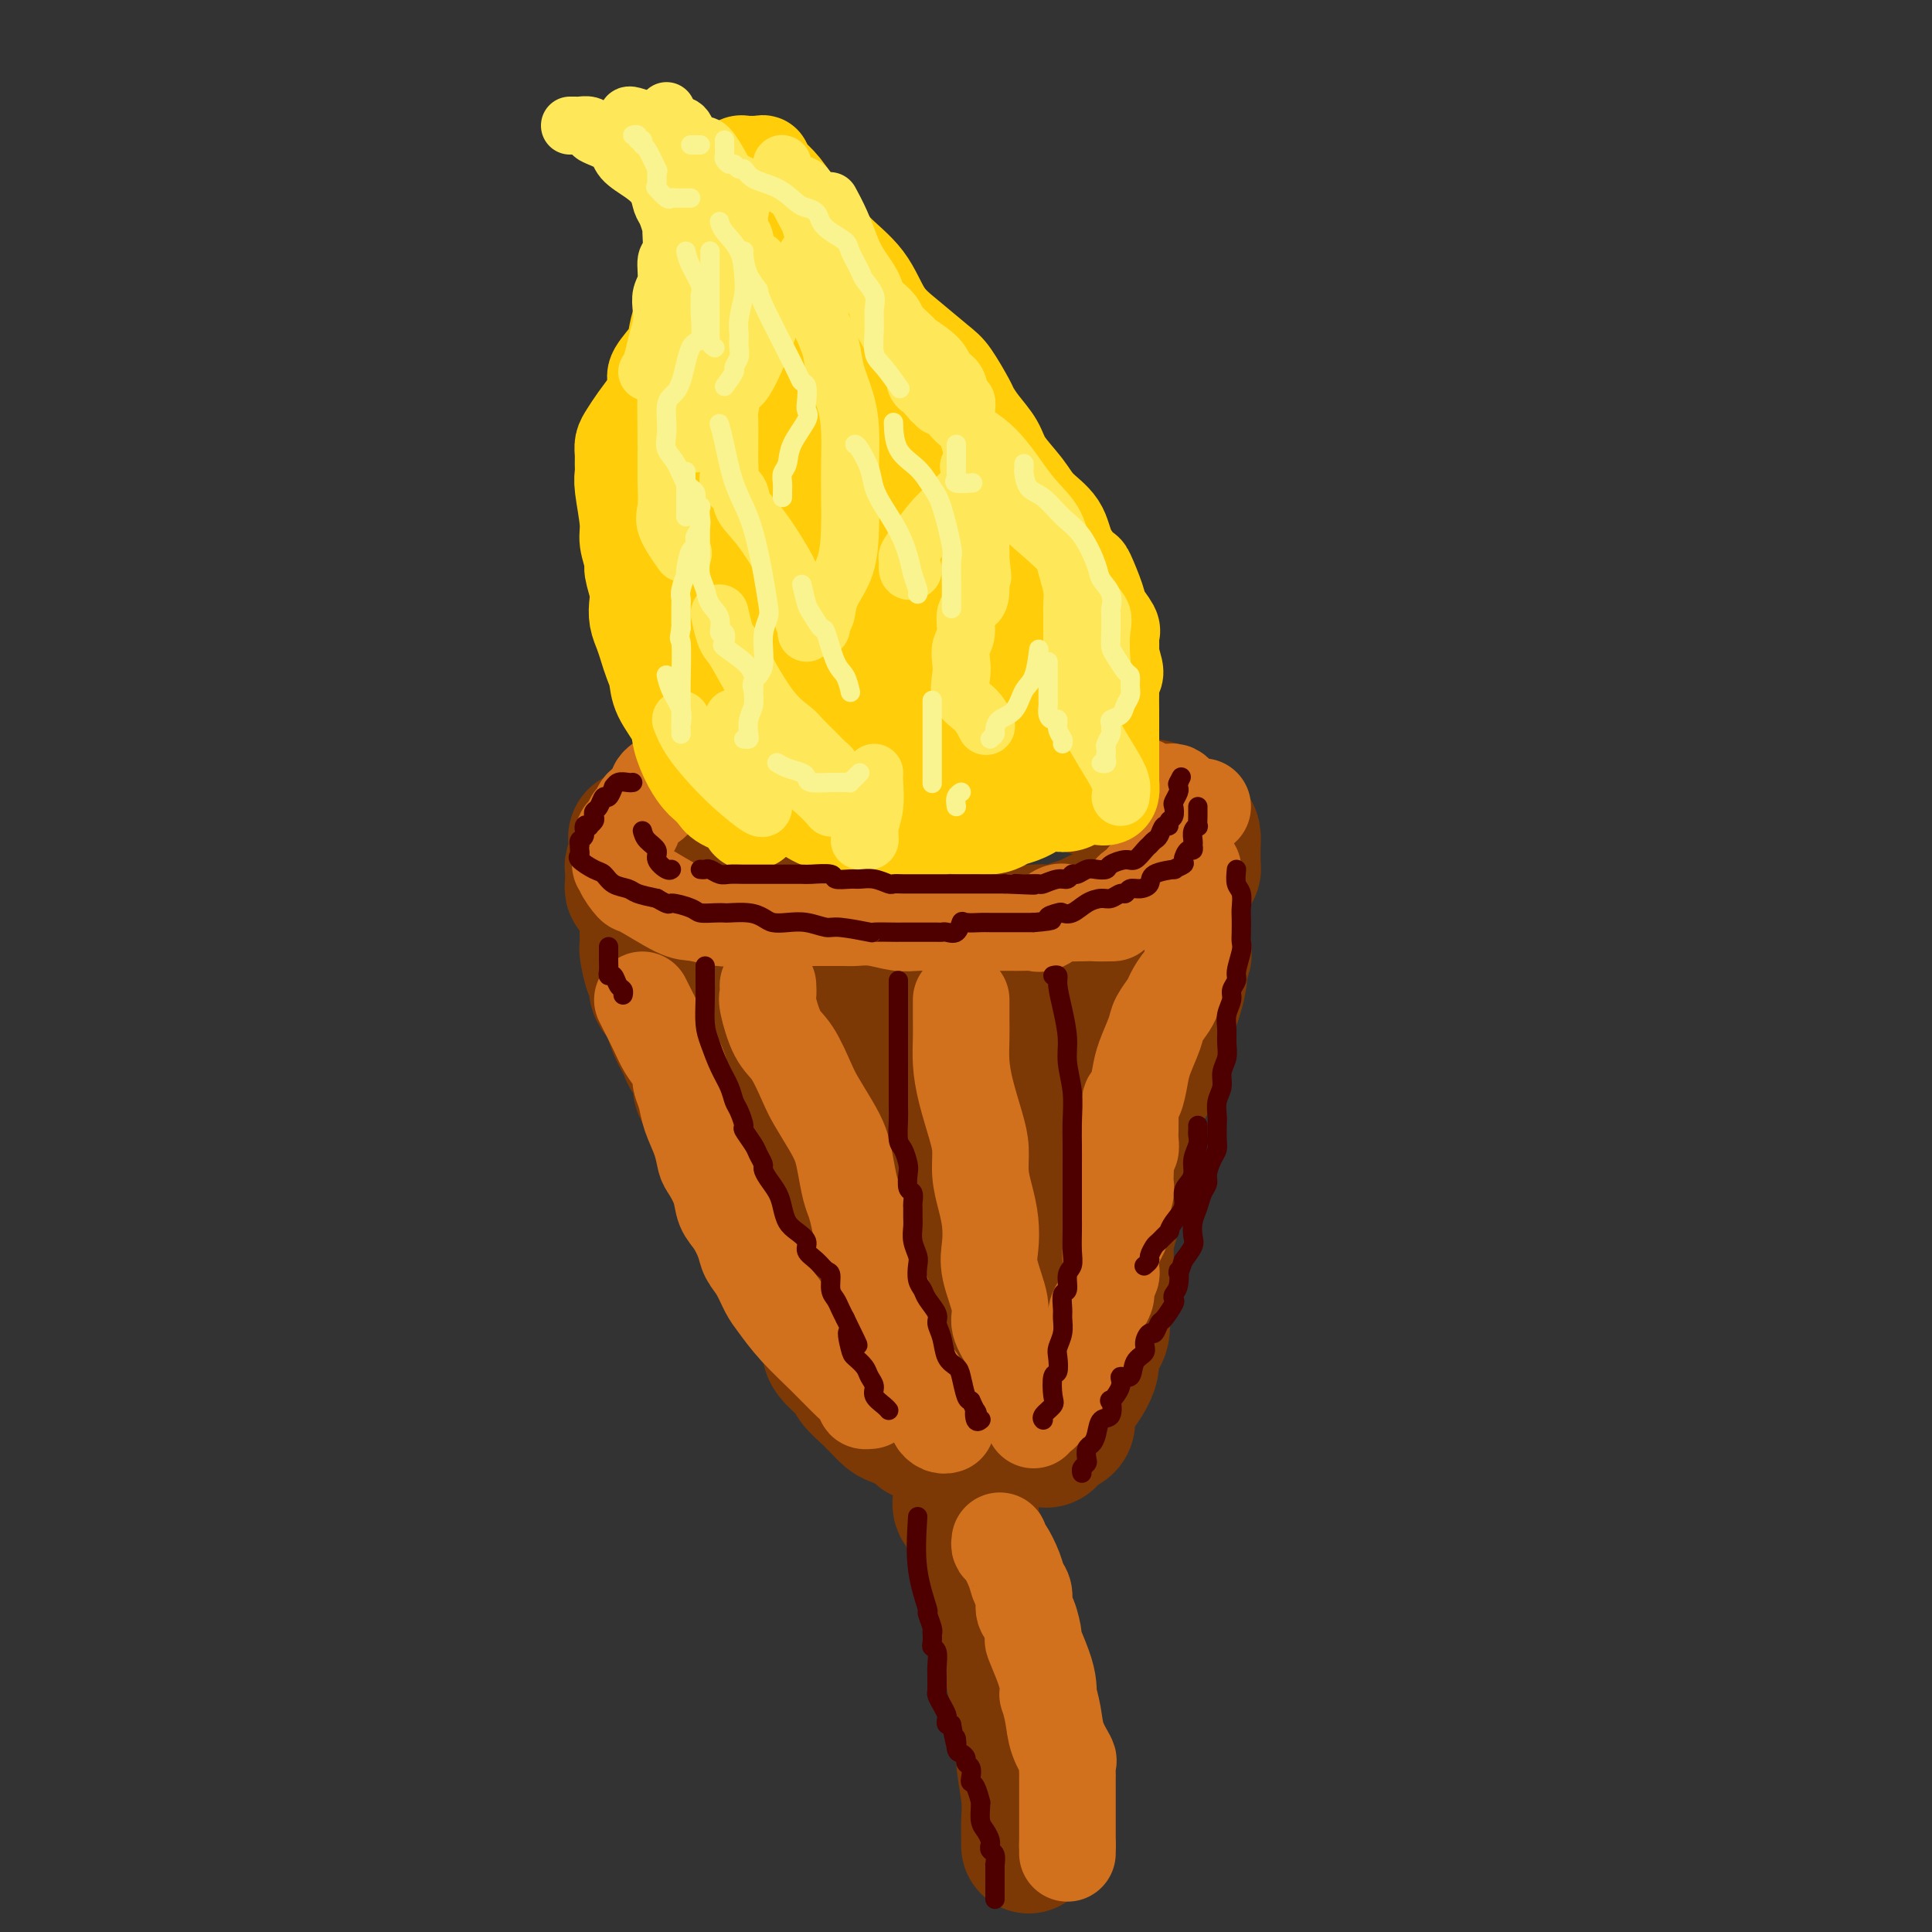 <svg viewBox='0 0 400 400' version='1.1' xmlns='http://www.w3.org/2000/svg' xmlns:xlink='http://www.w3.org/1999/xlink'><rect x="0" y="0" width="400" height="400" fill="#333333" stroke="none"/><g fill='none' stroke='rgb(124,56,5)' stroke-width='28' stroke-linecap='round' stroke-linejoin='round'><path d='M186,159c-0.476,0.000 -0.953,0.000 -1,0c-0.047,-0.000 0.335,-0.001 0,0c-0.335,0.001 -1.388,0.004 -2,0c-0.612,-0.004 -0.782,-0.016 -1,0c-0.218,0.016 -0.482,0.061 -1,0c-0.518,-0.061 -1.289,-0.228 -2,0c-0.711,0.228 -1.360,0.849 -2,1c-0.640,0.151 -1.269,-0.170 -2,0c-0.731,0.170 -1.562,0.830 -2,1c-0.438,0.170 -0.482,-0.151 -1,0c-0.518,0.151 -1.511,0.774 -2,1c-0.489,0.226 -0.476,0.054 -1,0c-0.524,-0.054 -1.586,0.009 -2,0c-0.414,-0.009 -0.181,-0.091 -1,0c-0.819,0.091 -2.691,0.354 -4,1c-1.309,0.646 -2.055,1.676 -3,2c-0.945,0.324 -2.088,-0.057 -3,0c-0.912,0.057 -1.591,0.553 -2,1c-0.409,0.447 -0.547,0.846 -1,1c-0.453,0.154 -1.221,0.065 -2,0c-0.779,-0.065 -1.570,-0.105 -2,0c-0.430,0.105 -0.499,0.357 -2,1c-1.501,0.643 -4.433,1.678 -6,2c-1.567,0.322 -1.768,-0.067 -2,0c-0.232,0.067 -0.495,0.591 -1,1c-0.505,0.409 -1.253,0.705 -2,1'/><path d='M136,172c-7.989,2.189 -2.963,1.163 -1,1c1.963,-0.163 0.862,0.537 0,1c-0.862,0.463 -1.485,0.687 -2,1c-0.515,0.313 -0.923,0.714 -1,1c-0.077,0.286 0.175,0.458 0,1c-0.175,0.542 -0.779,1.454 -1,2c-0.221,0.546 -0.060,0.724 0,1c0.060,0.276 0.020,0.648 0,1c-0.020,0.352 -0.019,0.685 0,1c0.019,0.315 0.056,0.613 0,1c-0.056,0.387 -0.206,0.864 0,1c0.206,0.136 0.768,-0.070 1,0c0.232,0.070 0.133,0.415 2,1c1.867,0.585 5.699,1.408 7,2c1.301,0.592 0.069,0.951 0,1c-0.069,0.049 1.023,-0.212 2,0c0.977,0.212 1.838,0.897 3,1c1.162,0.103 2.626,-0.375 4,0c1.374,0.375 2.657,1.602 4,2c1.343,0.398 2.745,-0.034 4,0c1.255,0.034 2.364,0.535 5,1c2.636,0.465 6.800,0.895 9,1c2.200,0.105 2.436,-0.116 4,0c1.564,0.116 4.455,0.567 6,1c1.545,0.433 1.744,0.848 3,1c1.256,0.152 3.571,0.041 5,0c1.429,-0.041 1.974,-0.011 3,0c1.026,0.011 2.533,0.003 4,0c1.467,-0.003 2.895,-0.001 4,0c1.105,0.001 1.887,0.000 3,0c1.113,-0.000 2.556,-0.000 4,0'/><path d='M208,195c10.419,0.761 5.466,-0.335 4,-1c-1.466,-0.665 0.556,-0.899 2,-1c1.444,-0.101 2.311,-0.068 3,0c0.689,0.068 1.199,0.172 2,0c0.801,-0.172 1.894,-0.620 3,-1c1.106,-0.380 2.226,-0.693 3,-1c0.774,-0.307 1.201,-0.608 2,-1c0.799,-0.392 1.968,-0.875 3,-1c1.032,-0.125 1.925,0.107 3,0c1.075,-0.107 2.332,-0.554 3,-1c0.668,-0.446 0.746,-0.893 1,-1c0.254,-0.107 0.684,0.126 1,0c0.316,-0.126 0.519,-0.610 1,-1c0.481,-0.390 1.242,-0.687 2,-1c0.758,-0.313 1.513,-0.643 2,-1c0.487,-0.357 0.705,-0.739 1,-1c0.295,-0.261 0.668,-0.399 1,-1c0.332,-0.601 0.625,-1.665 1,-2c0.375,-0.335 0.833,0.060 1,0c0.167,-0.060 0.045,-0.575 0,-1c-0.045,-0.425 -0.011,-0.762 0,-1c0.011,-0.238 0.001,-0.378 0,-1c-0.001,-0.622 0.007,-1.725 0,-2c-0.007,-0.275 -0.030,0.277 0,0c0.030,-0.277 0.111,-1.384 0,-2c-0.111,-0.616 -0.415,-0.743 -1,-1c-0.585,-0.257 -1.453,-0.645 -2,-1c-0.547,-0.355 -0.774,-0.678 -1,-1'/><path d='M243,170c-0.924,-0.849 -1.233,-1.470 -2,-2c-0.767,-0.530 -1.991,-0.968 -3,-1c-1.009,-0.032 -1.803,0.341 -3,0c-1.197,-0.341 -2.796,-1.398 -4,-2c-1.204,-0.602 -2.014,-0.750 -3,-1c-0.986,-0.250 -2.147,-0.603 -3,-1c-0.853,-0.397 -1.397,-0.837 -2,-1c-0.603,-0.163 -1.267,-0.047 -2,0c-0.733,0.047 -1.537,0.027 -2,0c-0.463,-0.027 -0.586,-0.060 -1,0c-0.414,0.060 -1.119,0.212 -2,0c-0.881,-0.212 -1.939,-0.789 -3,-1c-1.061,-0.211 -2.127,-0.057 -4,0c-1.873,0.057 -4.554,0.015 -6,0c-1.446,-0.015 -1.656,-0.004 -3,0c-1.344,0.004 -3.824,0.001 -5,0c-1.176,-0.001 -1.050,-0.000 -1,0c0.050,0.000 0.025,0.000 0,0'/><path d='M134,190c0.002,0.288 0.003,0.575 0,1c-0.003,0.425 -0.011,0.987 0,2c0.011,1.013 0.040,2.478 0,3c-0.040,0.522 -0.147,0.103 0,1c0.147,0.897 0.550,3.111 1,4c0.450,0.889 0.947,0.455 1,1c0.053,0.545 -0.337,2.071 0,3c0.337,0.929 1.400,1.260 2,2c0.600,0.740 0.737,1.888 1,3c0.263,1.112 0.653,2.188 1,3c0.347,0.812 0.652,1.362 1,2c0.348,0.638 0.739,1.365 1,2c0.261,0.635 0.393,1.178 1,2c0.607,0.822 1.688,1.925 2,3c0.312,1.075 -0.144,2.123 0,3c0.144,0.877 0.889,1.582 2,3c1.111,1.418 2.588,3.548 3,5c0.412,1.452 -0.240,2.227 0,3c0.240,0.773 1.374,1.545 2,2c0.626,0.455 0.745,0.593 1,1c0.255,0.407 0.647,1.083 1,2c0.353,0.917 0.668,2.076 1,3c0.332,0.924 0.682,1.613 1,2c0.318,0.387 0.604,0.470 1,1c0.396,0.530 0.901,1.505 1,2c0.099,0.495 -0.209,0.509 0,1c0.209,0.491 0.934,1.457 1,2c0.066,0.543 -0.529,0.661 0,2c0.529,1.339 2.181,3.899 3,5c0.819,1.101 0.805,0.743 1,1c0.195,0.257 0.597,1.128 1,2'/><path d='M164,262c4.438,9.185 1.532,3.649 1,2c-0.532,-1.649 1.310,0.590 2,2c0.690,1.410 0.228,1.993 0,2c-0.228,0.007 -0.221,-0.560 0,0c0.221,0.560 0.656,2.247 1,3c0.344,0.753 0.596,0.574 1,1c0.404,0.426 0.960,1.459 1,2c0.040,0.541 -0.437,0.591 0,1c0.437,0.409 1.788,1.178 2,2c0.212,0.822 -0.714,1.698 0,3c0.714,1.302 3.069,3.030 4,4c0.931,0.970 0.438,1.181 1,2c0.562,0.819 2.179,2.246 3,3c0.821,0.754 0.848,0.836 1,1c0.152,0.164 0.430,0.412 1,1c0.570,0.588 1.432,1.517 2,2c0.568,0.483 0.843,0.522 2,1c1.157,0.478 3.196,1.396 4,2c0.804,0.604 0.375,0.893 1,1c0.625,0.107 2.306,0.033 3,0c0.694,-0.033 0.400,-0.023 1,0c0.600,0.023 2.094,0.059 3,0c0.906,-0.059 1.225,-0.212 2,0c0.775,0.212 2.008,0.789 3,1c0.992,0.211 1.743,0.056 3,0c1.257,-0.056 3.019,-0.014 4,0c0.981,0.014 1.180,-0.002 2,0c0.820,0.002 2.261,0.021 3,0c0.739,-0.021 0.776,-0.083 1,0c0.224,0.083 0.635,0.309 1,0c0.365,-0.309 0.682,-1.155 1,-2'/><path d='M218,296c3.025,-0.619 3.088,-1.166 3,-2c-0.088,-0.834 -0.327,-1.956 0,-3c0.327,-1.044 1.219,-2.011 2,-3c0.781,-0.989 1.449,-2.000 2,-3c0.551,-1.000 0.984,-1.990 1,-3c0.016,-1.010 -0.384,-2.041 0,-3c0.384,-0.959 1.553,-1.844 2,-3c0.447,-1.156 0.173,-2.581 0,-4c-0.173,-1.419 -0.243,-2.832 0,-4c0.243,-1.168 0.801,-2.090 1,-3c0.199,-0.910 0.039,-1.806 0,-3c-0.039,-1.194 0.042,-2.685 0,-4c-0.042,-1.315 -0.208,-2.453 0,-3c0.208,-0.547 0.790,-0.501 1,-2c0.210,-1.499 0.046,-4.541 0,-6c-0.046,-1.459 0.024,-1.336 0,-2c-0.024,-0.664 -0.142,-2.116 0,-3c0.142,-0.884 0.545,-1.199 1,-2c0.455,-0.801 0.961,-2.086 1,-3c0.039,-0.914 -0.389,-1.456 0,-2c0.389,-0.544 1.597,-1.089 2,-2c0.403,-0.911 0.002,-2.189 0,-3c-0.002,-0.811 0.395,-1.156 1,-2c0.605,-0.844 1.419,-2.186 2,-3c0.581,-0.814 0.929,-1.100 1,-2c0.071,-0.900 -0.136,-2.414 0,-3c0.136,-0.586 0.614,-0.243 1,-1c0.386,-0.757 0.681,-2.615 1,-4c0.319,-1.385 0.663,-2.296 1,-3c0.337,-0.704 0.668,-1.201 1,-2c0.332,-0.799 0.666,-1.899 1,-3'/><path d='M243,207c1.952,-5.756 0.330,-2.645 0,-2c-0.330,0.645 0.630,-1.176 1,-2c0.370,-0.824 0.149,-0.652 0,-1c-0.149,-0.348 -0.226,-1.217 0,-2c0.226,-0.783 0.754,-1.479 1,-2c0.246,-0.521 0.210,-0.867 0,-1c-0.210,-0.133 -0.594,-0.053 -1,0c-0.406,0.053 -0.836,0.078 -1,0c-0.164,-0.078 -0.063,-0.259 -1,0c-0.937,0.259 -2.911,0.958 -4,1c-1.089,0.042 -1.291,-0.574 -2,0c-0.709,0.574 -1.925,2.340 -3,3c-1.075,0.660 -2.009,0.216 -3,1c-0.991,0.784 -2.041,2.795 -3,4c-0.959,1.205 -1.829,1.605 -2,2c-0.171,0.395 0.356,0.787 0,2c-0.356,1.213 -1.596,3.248 -2,4c-0.404,0.752 0.029,0.223 0,1c-0.029,0.777 -0.520,2.861 -1,4c-0.480,1.139 -0.951,1.334 -1,2c-0.049,0.666 0.323,1.805 0,3c-0.323,1.195 -1.341,2.447 -2,4c-0.659,1.553 -0.960,3.406 -1,5c-0.040,1.594 0.182,2.929 0,4c-0.182,1.071 -0.766,1.877 -1,3c-0.234,1.123 -0.117,2.561 0,4'/><path d='M217,244c-1.461,6.844 -1.113,5.953 -1,6c0.113,0.047 -0.009,1.032 0,2c0.009,0.968 0.147,1.920 0,4c-0.147,2.080 -0.581,5.289 -1,7c-0.419,1.711 -0.822,1.924 -1,3c-0.178,1.076 -0.130,3.015 0,4c0.130,0.985 0.344,1.017 0,2c-0.344,0.983 -1.244,2.918 -2,4c-0.756,1.082 -1.369,1.310 -2,2c-0.631,0.690 -1.281,1.841 -2,2c-0.719,0.159 -1.506,-0.673 -2,-1c-0.494,-0.327 -0.693,-0.148 -1,-1c-0.307,-0.852 -0.722,-2.736 -2,-5c-1.278,-2.264 -3.420,-4.907 -5,-8c-1.580,-3.093 -2.598,-6.637 -4,-11c-1.402,-4.363 -3.187,-9.544 -5,-13c-1.813,-3.456 -3.652,-5.188 -5,-8c-1.348,-2.812 -2.204,-6.703 -3,-9c-0.796,-2.297 -1.533,-3.000 -2,-4c-0.467,-1.000 -0.664,-2.296 -1,-4c-0.336,-1.704 -0.810,-3.816 -1,-5c-0.190,-1.184 -0.095,-1.442 0,-2c0.095,-0.558 0.190,-1.418 0,-2c-0.190,-0.582 -0.667,-0.888 -1,-1c-0.333,-0.112 -0.524,-0.032 -1,0c-0.476,0.032 -1.238,0.016 -2,0'/><path d='M173,206c-1.012,-0.224 -1.541,-0.285 -2,0c-0.459,0.285 -0.846,0.915 -1,1c-0.154,0.085 -0.073,-0.374 0,1c0.073,1.374 0.139,4.581 0,6c-0.139,1.419 -0.482,1.049 0,3c0.482,1.951 1.789,6.225 3,10c1.211,3.775 2.324,7.053 3,9c0.676,1.947 0.913,2.562 1,3c0.087,0.438 0.023,0.700 0,1c-0.023,0.300 -0.005,0.640 0,1c0.005,0.360 -0.004,0.740 0,1c0.004,0.260 0.022,0.398 0,1c-0.022,0.602 -0.085,1.667 0,2c0.085,0.333 0.318,-0.065 1,0c0.682,0.065 1.812,0.595 3,0c1.188,-0.595 2.434,-2.314 4,-4c1.566,-1.686 3.452,-3.340 5,-5c1.548,-1.660 2.756,-3.327 4,-5c1.244,-1.673 2.523,-3.352 4,-5c1.477,-1.648 3.152,-3.265 4,-5c0.848,-1.735 0.868,-3.589 1,-5c0.132,-1.411 0.376,-2.378 1,-4c0.624,-1.622 1.630,-3.898 2,-5c0.370,-1.102 0.106,-1.029 0,-1c-0.106,0.029 -0.053,0.015 0,0'/><path d='M206,206c0.862,-2.115 1.019,0.098 1,2c-0.019,1.902 -0.212,3.494 0,6c0.212,2.506 0.831,5.926 1,9c0.169,3.074 -0.112,5.804 0,8c0.112,2.196 0.619,3.859 1,6c0.381,2.141 0.638,4.759 1,7c0.362,2.241 0.828,4.105 1,6c0.172,1.895 0.049,3.821 0,5c-0.049,1.179 -0.024,1.612 0,2c0.024,0.388 0.048,0.733 0,1c-0.048,0.267 -0.167,0.457 -1,0c-0.833,-0.457 -2.381,-1.559 -3,-2c-0.619,-0.441 -0.310,-0.220 0,0'/><path d='M177,230c-0.161,1.014 -0.323,2.027 0,4c0.323,1.973 1.130,4.904 2,7c0.870,2.096 1.801,3.357 3,5c1.199,1.643 2.665,3.669 4,6c1.335,2.331 2.540,4.968 4,7c1.460,2.032 3.176,3.459 4,5c0.824,1.541 0.757,3.197 1,4c0.243,0.803 0.796,0.755 1,1c0.204,0.245 0.058,0.784 0,1c-0.058,0.216 -0.029,0.108 0,0'/><path d='M199,309c0.065,0.208 0.129,0.417 0,1c-0.129,0.583 -0.452,1.541 0,2c0.452,0.459 1.678,0.418 2,1c0.322,0.582 -0.262,1.786 0,3c0.262,1.214 1.370,2.438 2,4c0.630,1.562 0.784,3.461 1,5c0.216,1.539 0.496,2.718 1,4c0.504,1.282 1.231,2.667 2,5c0.769,2.333 1.578,5.615 2,8c0.422,2.385 0.457,3.873 1,6c0.543,2.127 1.596,4.894 2,7c0.404,2.106 0.161,3.551 0,5c-0.161,1.449 -0.239,2.904 0,5c0.239,2.096 0.796,4.835 1,7c0.204,2.165 0.055,3.756 0,5c-0.055,1.244 -0.015,2.143 0,3c0.015,0.857 0.004,1.674 0,2c-0.004,0.326 -0.002,0.163 0,0'/></g>
<g fill='none' stroke='rgb(210,113,29)' stroke-width='20' stroke-linecap='round' stroke-linejoin='round'><path d='M207,319c-0.058,0.409 -0.117,0.818 0,1c0.117,0.182 0.409,0.136 1,1c0.591,0.864 1.482,2.638 2,4c0.518,1.362 0.665,2.314 1,3c0.335,0.686 0.859,1.108 1,2c0.141,0.892 -0.099,2.254 0,3c0.099,0.746 0.538,0.874 1,2c0.462,1.126 0.947,3.248 1,4c0.053,0.752 -0.326,0.132 0,1c0.326,0.868 1.359,3.224 2,5c0.641,1.776 0.892,2.970 1,4c0.108,1.030 0.075,1.894 0,2c-0.075,0.106 -0.192,-0.548 0,0c0.192,0.548 0.692,2.297 1,4c0.308,1.703 0.422,3.359 1,5c0.578,1.641 1.619,3.268 2,4c0.381,0.732 0.102,0.570 0,1c-0.102,0.430 -0.027,1.453 0,2c0.027,0.547 0.007,0.618 0,1c-0.007,0.382 -0.002,1.075 0,2c0.002,0.925 0.001,2.083 0,3c-0.001,0.917 -0.000,1.594 0,2c0.000,0.406 0.000,0.543 0,1c-0.000,0.457 -0.000,1.236 0,2c0.000,0.764 0.000,1.513 0,2c-0.000,0.487 -0.000,0.710 0,1c0.000,0.290 0.000,0.645 0,1'/><path d='M221,382c0.000,3.000 0.000,1.500 0,0'/><path d='M249,167c-0.364,-0.024 -0.727,-0.049 -1,0c-0.273,0.049 -0.454,0.171 -1,0c-0.546,-0.171 -1.455,-0.634 -2,-1c-0.545,-0.366 -0.727,-0.633 -1,-1c-0.273,-0.367 -0.639,-0.833 -1,-1c-0.361,-0.167 -0.718,-0.035 -1,0c-0.282,0.035 -0.489,-0.028 -1,0c-0.511,0.028 -1.326,0.148 -2,0c-0.674,-0.148 -1.206,-0.565 -2,-1c-0.794,-0.435 -1.850,-0.890 -3,-1c-1.150,-0.110 -2.395,0.124 -4,0c-1.605,-0.124 -3.570,-0.608 -5,-1c-1.430,-0.392 -2.325,-0.692 -3,-1c-0.675,-0.308 -1.129,-0.622 -2,-1c-0.871,-0.378 -2.158,-0.819 -3,-1c-0.842,-0.181 -1.237,-0.101 -2,0c-0.763,0.101 -1.894,0.224 -3,0c-1.106,-0.224 -2.188,-0.796 -3,-1c-0.812,-0.204 -1.353,-0.041 -2,0c-0.647,0.041 -1.399,-0.041 -2,0c-0.601,0.041 -1.051,0.203 -2,0c-0.949,-0.203 -2.398,-0.771 -4,-1c-1.602,-0.229 -3.358,-0.118 -4,0c-0.642,0.118 -0.169,0.242 -1,0c-0.831,-0.242 -2.968,-0.849 -4,-1c-1.032,-0.151 -0.961,0.156 -1,0c-0.039,-0.156 -0.187,-0.774 -1,-1c-0.813,-0.226 -2.290,-0.061 -3,0c-0.710,0.061 -0.653,0.016 -2,0c-1.347,-0.016 -4.099,-0.005 -6,0c-1.901,0.005 -2.950,0.002 -4,0'/><path d='M173,154c-7.363,-0.607 -3.770,-0.124 -3,0c0.770,0.124 -1.284,-0.110 -3,0c-1.716,0.110 -3.093,0.565 -4,1c-0.907,0.435 -1.345,0.851 -2,1c-0.655,0.149 -1.528,0.029 -2,0c-0.472,-0.029 -0.545,0.031 -1,0c-0.455,-0.031 -1.293,-0.153 -2,0c-0.707,0.153 -1.281,0.580 -2,1c-0.719,0.420 -1.581,0.834 -2,1c-0.419,0.166 -0.396,0.086 -1,0c-0.604,-0.086 -1.835,-0.177 -3,0c-1.165,0.177 -2.264,0.622 -3,1c-0.736,0.378 -1.111,0.690 -2,1c-0.889,0.310 -2.294,0.618 -3,1c-0.706,0.382 -0.715,0.838 -1,1c-0.285,0.162 -0.846,0.031 -1,0c-0.154,-0.031 0.100,0.037 0,0c-0.100,-0.037 -0.556,-0.180 -1,0c-0.444,0.180 -0.878,0.682 -1,1c-0.122,0.318 0.069,0.452 0,1c-0.069,0.548 -0.396,1.509 -1,2c-0.604,0.491 -1.485,0.513 -2,1c-0.515,0.487 -0.664,1.440 -1,2c-0.336,0.560 -0.861,0.728 -1,1c-0.139,0.272 0.106,0.650 0,1c-0.106,0.350 -0.564,0.674 -1,1c-0.436,0.326 -0.849,0.654 -1,1c-0.151,0.346 -0.041,0.708 0,1c0.041,0.292 0.012,0.512 0,1c-0.012,0.488 -0.006,1.244 0,2'/><path d='M129,177c-1.207,2.762 -0.223,2.166 0,2c0.223,-0.166 -0.315,0.098 0,1c0.315,0.902 1.485,2.442 2,3c0.515,0.558 0.377,0.136 2,1c1.623,0.864 5.007,3.016 7,4c1.993,0.984 2.596,0.799 4,1c1.404,0.201 3.610,0.786 5,1c1.390,0.214 1.964,0.057 3,0c1.036,-0.057 2.534,-0.015 4,0c1.466,0.015 2.900,0.004 4,0c1.100,-0.004 1.865,-0.001 3,0c1.135,0.001 2.641,-0.001 4,0c1.359,0.001 2.572,0.004 4,0c1.428,-0.004 3.070,-0.015 4,0c0.930,0.015 1.147,0.057 2,0c0.853,-0.057 2.340,-0.211 4,0c1.660,0.211 3.492,0.789 5,1c1.508,0.211 2.692,0.057 4,0c1.308,-0.057 2.740,-0.015 4,0c1.260,0.015 2.348,0.004 3,0c0.652,-0.004 0.870,-0.001 2,0c1.130,0.001 3.174,0.000 4,0c0.826,-0.000 0.434,-0.001 1,0c0.566,0.001 2.090,0.002 3,0c0.910,-0.002 1.206,-0.008 2,0c0.794,0.008 2.085,0.030 3,0c0.915,-0.030 1.455,-0.113 2,0c0.545,0.113 1.094,0.422 2,0c0.906,-0.422 2.167,-1.575 3,-2c0.833,-0.425 1.238,-0.121 2,0c0.762,0.121 1.881,0.061 3,0'/><path d='M224,189c11.886,-0.090 4.102,0.186 2,0c-2.102,-0.186 1.478,-0.834 3,-1c1.522,-0.166 0.986,0.149 1,0c0.014,-0.149 0.577,-0.760 1,-1c0.423,-0.240 0.705,-0.107 1,0c0.295,0.107 0.604,0.187 1,0c0.396,-0.187 0.880,-0.641 1,-1c0.120,-0.359 -0.126,-0.622 0,-1c0.126,-0.378 0.622,-0.872 1,-1c0.378,-0.128 0.637,0.110 1,0c0.363,-0.110 0.828,-0.568 1,-1c0.172,-0.432 0.049,-0.838 0,-1c-0.049,-0.162 -0.025,-0.081 0,0'/><path d='M247,180c0.000,-0.064 0.000,-0.129 0,0c-0.000,0.129 -0.000,0.451 0,1c0.000,0.549 0.000,1.324 0,2c-0.000,0.676 -0.000,1.251 0,2c0.000,0.749 0.002,1.671 0,3c-0.002,1.329 -0.006,3.065 0,4c0.006,0.935 0.023,1.070 0,2c-0.023,0.930 -0.085,2.657 0,4c0.085,1.343 0.317,2.303 0,3c-0.317,0.697 -1.183,1.132 -2,2c-0.817,0.868 -1.585,2.168 -2,3c-0.415,0.832 -0.478,1.197 -1,2c-0.522,0.803 -1.501,2.044 -2,3c-0.499,0.956 -0.516,1.627 -1,3c-0.484,1.373 -1.436,3.449 -2,5c-0.564,1.551 -0.740,2.576 -1,4c-0.260,1.424 -0.606,3.245 -1,4c-0.394,0.755 -0.838,0.443 -1,1c-0.162,0.557 -0.042,1.985 0,3c0.042,1.015 0.008,1.619 0,2c-0.008,0.381 0.012,0.539 0,1c-0.012,0.461 -0.056,1.226 0,2c0.056,0.774 0.211,1.559 0,2c-0.211,0.441 -0.788,0.539 -1,1c-0.212,0.461 -0.061,1.284 0,2c0.061,0.716 0.030,1.326 0,2c-0.030,0.674 -0.061,1.413 0,2c0.061,0.587 0.212,1.023 0,2c-0.212,0.977 -0.788,2.494 -1,3c-0.212,0.506 -0.061,0.002 0,0c0.061,-0.002 0.030,0.499 0,1'/><path d='M232,251c-0.729,5.761 -0.052,4.163 0,4c0.052,-0.163 -0.521,1.107 -1,2c-0.479,0.893 -0.864,1.408 -1,2c-0.136,0.592 -0.022,1.261 0,2c0.022,0.739 -0.049,1.549 0,2c0.049,0.451 0.220,0.544 0,1c-0.220,0.456 -0.829,1.277 -1,2c-0.171,0.723 0.095,1.350 0,2c-0.095,0.650 -0.550,1.323 -1,2c-0.450,0.677 -0.893,1.358 -1,2c-0.107,0.642 0.122,1.246 0,2c-0.122,0.754 -0.597,1.660 -1,2c-0.403,0.340 -0.735,0.115 -1,1c-0.265,0.885 -0.464,2.881 -1,4c-0.536,1.119 -1.411,1.361 -2,2c-0.589,0.639 -0.892,1.676 -1,2c-0.108,0.324 -0.020,-0.064 0,0c0.020,0.064 -0.027,0.580 0,1c0.027,0.420 0.127,0.742 0,1c-0.127,0.258 -0.482,0.450 -1,1c-0.518,0.550 -1.200,1.458 -2,2c-0.800,0.542 -1.717,0.720 -2,1c-0.283,0.280 0.068,0.663 0,1c-0.068,0.337 -0.557,0.629 -1,1c-0.443,0.371 -0.841,0.820 -1,1c-0.159,0.180 -0.080,0.090 0,0'/><path d='M199,207c0.001,0.173 0.002,0.346 0,1c-0.002,0.654 -0.008,1.787 0,3c0.008,1.213 0.031,2.504 0,4c-0.031,1.496 -0.114,3.197 0,5c0.114,1.803 0.426,3.710 1,6c0.574,2.290 1.411,4.964 2,7c0.589,2.036 0.929,3.433 1,5c0.071,1.567 -0.127,3.304 0,5c0.127,1.696 0.578,3.349 1,5c0.422,1.651 0.815,3.298 1,5c0.185,1.702 0.161,3.460 0,5c-0.161,1.540 -0.461,2.864 0,5c0.461,2.136 1.681,5.086 2,7c0.319,1.914 -0.265,2.793 0,4c0.265,1.207 1.377,2.742 2,4c0.623,1.258 0.755,2.239 1,3c0.245,0.761 0.601,1.303 1,2c0.399,0.697 0.839,1.549 1,2c0.161,0.451 0.043,0.499 0,1c-0.043,0.501 -0.012,1.454 0,2c0.012,0.546 0.003,0.686 0,1c-0.003,0.314 -0.001,0.804 0,1c0.001,0.196 0.000,0.098 0,0'/><path d='M159,204c0.042,0.780 0.084,1.559 0,2c-0.084,0.441 -0.294,0.542 0,2c0.294,1.458 1.094,4.273 2,6c0.906,1.727 1.920,2.366 3,4c1.080,1.634 2.226,4.263 3,6c0.774,1.737 1.177,2.584 2,4c0.823,1.416 2.066,3.403 3,5c0.934,1.597 1.560,2.804 2,4c0.440,1.196 0.694,2.380 1,4c0.306,1.620 0.664,3.674 1,5c0.336,1.326 0.648,1.923 1,3c0.352,1.077 0.742,2.634 1,4c0.258,1.366 0.384,2.541 1,4c0.616,1.459 1.723,3.204 2,4c0.277,0.796 -0.277,0.644 0,2c0.277,1.356 1.384,4.220 2,6c0.616,1.780 0.741,2.477 1,3c0.259,0.523 0.651,0.873 1,2c0.349,1.127 0.654,3.032 1,4c0.346,0.968 0.731,0.998 1,2c0.269,1.002 0.421,2.975 1,4c0.579,1.025 1.583,1.101 2,2c0.417,0.899 0.245,2.619 1,4c0.755,1.381 2.437,2.423 3,3c0.563,0.577 0.007,0.691 0,1c-0.007,0.309 0.537,0.814 1,1c0.463,0.186 0.847,0.053 1,0c0.153,-0.053 0.077,-0.027 0,0'/><path d='M133,207c0.243,0.496 0.486,0.991 1,2c0.514,1.009 1.300,2.531 2,4c0.700,1.469 1.315,2.885 2,4c0.685,1.115 1.439,1.928 2,3c0.561,1.072 0.927,2.404 1,3c0.073,0.596 -0.149,0.457 0,1c0.149,0.543 0.669,1.768 1,3c0.331,1.232 0.474,2.471 1,4c0.526,1.529 1.436,3.347 2,5c0.564,1.653 0.784,3.141 1,4c0.216,0.859 0.429,1.090 1,2c0.571,0.910 1.500,2.498 2,4c0.500,1.502 0.571,2.918 1,4c0.429,1.082 1.218,1.830 2,3c0.782,1.170 1.559,2.762 2,4c0.441,1.238 0.545,2.121 1,3c0.455,0.879 1.261,1.753 2,3c0.739,1.247 1.411,2.868 2,4c0.589,1.132 1.094,1.774 2,3c0.906,1.226 2.214,3.036 4,5c1.786,1.964 4.052,4.081 6,6c1.948,1.919 3.580,3.638 5,5c1.420,1.362 2.628,2.365 3,3c0.372,0.635 -0.092,0.902 0,1c0.092,0.098 0.741,0.028 1,0c0.259,-0.028 0.130,-0.014 0,0'/></g>
<g fill='none' stroke='rgb(255,205,10)' stroke-width='20' stroke-linecap='round' stroke-linejoin='round'><path d='M156,170c-0.419,0.178 -0.837,0.356 -1,0c-0.163,-0.356 -0.070,-1.246 -1,-2c-0.930,-0.754 -2.882,-1.372 -4,-2c-1.118,-0.628 -1.403,-1.266 -2,-2c-0.597,-0.734 -1.506,-1.563 -2,-2c-0.494,-0.437 -0.574,-0.483 -1,-1c-0.426,-0.517 -1.199,-1.507 -2,-3c-0.801,-1.493 -1.629,-3.491 -2,-5c-0.371,-1.509 -0.284,-2.529 -1,-4c-0.716,-1.471 -2.233,-3.394 -3,-5c-0.767,-1.606 -0.784,-2.894 -1,-4c-0.216,-1.106 -0.633,-2.029 -1,-3c-0.367,-0.971 -0.686,-1.991 -1,-3c-0.314,-1.009 -0.624,-2.007 -1,-3c-0.376,-0.993 -0.818,-1.979 -1,-3c-0.182,-1.021 -0.105,-2.076 0,-3c0.105,-0.924 0.240,-1.717 0,-3c-0.240,-1.283 -0.853,-3.057 -1,-4c-0.147,-0.943 0.171,-1.053 0,-2c-0.171,-0.947 -0.830,-2.729 -1,-4c-0.170,-1.271 0.151,-2.031 0,-4c-0.151,-1.969 -0.773,-5.147 -1,-7c-0.227,-1.853 -0.058,-2.383 0,-3c0.058,-0.617 0.007,-1.322 0,-2c-0.007,-0.678 0.031,-1.328 0,-2c-0.031,-0.672 -0.132,-1.366 0,-2c0.132,-0.634 0.497,-1.209 1,-2c0.503,-0.791 1.144,-1.797 2,-3c0.856,-1.203 1.928,-2.601 3,-4'/><path d='M135,83c1.200,-2.542 1.199,-3.397 1,-4c-0.199,-0.603 -0.598,-0.955 0,-2c0.598,-1.045 2.192,-2.784 3,-4c0.808,-1.216 0.830,-1.910 1,-3c0.170,-1.090 0.488,-2.575 1,-4c0.512,-1.425 1.217,-2.790 2,-4c0.783,-1.210 1.645,-2.266 2,-3c0.355,-0.734 0.203,-1.146 0,-2c-0.203,-0.854 -0.458,-2.152 0,-3c0.458,-0.848 1.630,-1.248 2,-2c0.370,-0.752 -0.061,-1.858 0,-3c0.061,-1.142 0.612,-2.321 1,-3c0.388,-0.679 0.611,-0.857 1,-2c0.389,-1.143 0.944,-3.252 1,-4c0.056,-0.748 -0.387,-0.134 0,-1c0.387,-0.866 1.604,-3.213 2,-4c0.396,-0.787 -0.029,-0.015 0,0c0.029,0.015 0.513,-0.728 1,-1c0.487,-0.272 0.977,-0.073 1,0c0.023,0.073 -0.422,0.021 0,0c0.422,-0.021 1.711,-0.010 3,0'/><path d='M157,34c1.006,-0.208 1.020,-0.230 1,0c-0.020,0.230 -0.074,0.710 0,1c0.074,0.290 0.275,0.390 1,1c0.725,0.610 1.976,1.732 3,3c1.024,1.268 1.823,2.684 3,4c1.177,1.316 2.731,2.531 4,4c1.269,1.469 2.251,3.192 4,5c1.749,1.808 4.263,3.703 6,6c1.737,2.297 2.697,4.997 4,7c1.303,2.003 2.950,3.309 5,5c2.050,1.691 4.501,3.768 6,5c1.499,1.232 2.044,1.621 3,3c0.956,1.379 2.323,3.750 3,5c0.677,1.250 0.664,1.380 1,2c0.336,0.620 1.022,1.730 2,3c0.978,1.270 2.248,2.702 3,4c0.752,1.298 0.987,2.464 2,4c1.013,1.536 2.804,3.442 4,5c1.196,1.558 1.797,2.767 3,4c1.203,1.233 3.009,2.491 4,4c0.991,1.509 1.167,3.271 2,5c0.833,1.729 2.322,3.426 3,4c0.678,0.574 0.546,0.024 1,1c0.454,0.976 1.495,3.478 2,5c0.505,1.522 0.475,2.064 1,3c0.525,0.936 1.605,2.265 2,3c0.395,0.735 0.106,0.878 0,1c-0.106,0.122 -0.029,0.225 0,1c0.029,0.775 0.008,2.221 0,3c-0.008,0.779 -0.004,0.889 0,1'/><path d='M230,136c1.702,4.828 0.456,3.399 0,3c-0.456,-0.399 -0.122,0.233 0,1c0.122,0.767 0.033,1.671 0,3c-0.033,1.329 -0.009,3.085 0,4c0.009,0.915 0.002,0.990 0,2c-0.002,1.010 -0.001,2.957 0,4c0.001,1.043 0.000,1.184 0,2c-0.000,0.816 -0.000,2.308 0,3c0.000,0.692 0.001,0.584 0,1c-0.001,0.416 -0.003,1.355 0,2c0.003,0.645 0.011,0.996 0,1c-0.011,0.004 -0.042,-0.339 0,0c0.042,0.339 0.155,1.359 0,2c-0.155,0.641 -0.580,0.903 -1,1c-0.420,0.097 -0.834,0.028 -1,0c-0.166,-0.028 -0.083,-0.014 0,0'/></g>
<g fill='none' stroke='rgb(255,205,10)' stroke-width='28' stroke-linecap='round' stroke-linejoin='round'><path d='M167,163c0.167,0.218 0.334,0.437 1,1c0.666,0.563 1.832,1.471 3,2c1.168,0.529 2.340,0.678 4,1c1.660,0.322 3.810,0.818 5,1c1.190,0.182 1.422,0.050 2,0c0.578,-0.050 1.503,-0.017 2,0c0.497,0.017 0.568,0.019 1,0c0.432,-0.019 1.227,-0.057 2,0c0.773,0.057 1.526,0.211 3,0c1.474,-0.211 3.669,-0.788 5,-1c1.331,-0.212 1.797,-0.060 3,0c1.203,0.060 3.141,0.027 4,0c0.859,-0.027 0.639,-0.049 1,0c0.361,0.049 1.304,0.168 2,0c0.696,-0.168 1.147,-0.623 2,-1c0.853,-0.377 2.110,-0.675 3,-1c0.890,-0.325 1.413,-0.677 2,-1c0.587,-0.323 1.240,-0.618 2,-1c0.760,-0.382 1.629,-0.849 2,-1c0.371,-0.151 0.243,0.016 1,0c0.757,-0.016 2.397,-0.216 3,0c0.603,0.216 0.167,0.848 0,0c-0.167,-0.848 -0.065,-3.176 0,-4c0.065,-0.824 0.095,-0.145 0,-1c-0.095,-0.855 -0.313,-3.244 -1,-5c-0.687,-1.756 -1.844,-2.878 -3,-4'/><path d='M216,148c-1.327,-3.557 -2.646,-5.449 -4,-7c-1.354,-1.551 -2.744,-2.760 -4,-5c-1.256,-2.240 -2.378,-5.509 -3,-7c-0.622,-1.491 -0.743,-1.203 -1,-2c-0.257,-0.797 -0.650,-2.679 -1,-4c-0.350,-1.321 -0.656,-2.081 -1,-3c-0.344,-0.919 -0.726,-1.997 -1,-3c-0.274,-1.003 -0.440,-1.932 -1,-3c-0.560,-1.068 -1.514,-2.276 -2,-3c-0.486,-0.724 -0.503,-0.962 -1,-2c-0.497,-1.038 -1.475,-2.874 -2,-4c-0.525,-1.126 -0.596,-1.541 -1,-2c-0.404,-0.459 -1.142,-0.961 -3,-3c-1.858,-2.039 -4.835,-5.614 -6,-7c-1.165,-1.386 -0.516,-0.584 -1,-1c-0.484,-0.416 -2.100,-2.049 -3,-3c-0.900,-0.951 -1.082,-1.219 -2,-2c-0.918,-0.781 -2.570,-2.074 -3,-3c-0.430,-0.926 0.363,-1.483 0,-2c-0.363,-0.517 -1.882,-0.993 -3,-2c-1.118,-1.007 -1.834,-2.543 -3,-4c-1.166,-1.457 -2.782,-2.834 -4,-4c-1.218,-1.166 -2.040,-2.122 -3,-3c-0.960,-0.878 -2.060,-1.677 -3,-3c-0.940,-1.323 -1.720,-3.169 -2,-4c-0.280,-0.831 -0.061,-0.646 0,-1c0.061,-0.354 -0.036,-1.247 0,-2c0.036,-0.753 0.206,-1.367 0,-2c-0.206,-0.633 -0.786,-1.286 -1,-2c-0.214,-0.714 -0.061,-1.490 0,-2c0.061,-0.510 0.031,-0.755 0,-1'/><path d='M157,52c-0.464,-2.301 -0.124,-1.055 0,-1c0.124,0.055 0.033,-1.081 0,-2c-0.033,-0.919 -0.009,-1.621 0,-2c0.009,-0.379 0.003,-0.435 0,-1c-0.003,-0.565 -0.004,-1.639 0,-2c0.004,-0.361 0.012,-0.009 0,0c-0.012,0.009 -0.046,-0.326 0,-1c0.046,-0.674 0.170,-1.689 0,-2c-0.170,-0.311 -0.634,0.082 -1,0c-0.366,-0.082 -0.634,-0.638 -1,1c-0.366,1.638 -0.831,5.469 -1,8c-0.169,2.531 -0.042,3.762 0,6c0.042,2.238 -0.001,5.483 0,10c0.001,4.517 0.047,10.304 0,15c-0.047,4.696 -0.186,8.299 0,10c0.186,1.701 0.698,1.499 1,3c0.302,1.501 0.396,4.706 1,7c0.604,2.294 1.719,3.677 2,4c0.281,0.323 -0.270,-0.413 0,1c0.270,1.413 1.363,4.975 2,7c0.637,2.025 0.819,2.512 1,3'/><path d='M161,116c1.246,4.603 0.860,3.609 1,4c0.140,0.391 0.804,2.167 1,3c0.196,0.833 -0.077,0.725 0,2c0.077,1.275 0.504,3.935 0,6c-0.504,2.065 -1.938,3.536 -3,5c-1.062,1.464 -1.750,2.919 -2,4c-0.250,1.081 -0.061,1.786 0,2c0.061,0.214 -0.006,-0.062 0,0c0.006,0.062 0.085,0.462 1,0c0.915,-0.462 2.666,-1.787 4,-3c1.334,-1.213 2.252,-2.315 3,-3c0.748,-0.685 1.325,-0.952 2,-2c0.675,-1.048 1.449,-2.876 2,-4c0.551,-1.124 0.880,-1.542 1,-2c0.120,-0.458 0.032,-0.954 0,-1c-0.032,-0.046 -0.009,0.358 0,1c0.009,0.642 0.004,1.523 0,3c-0.004,1.477 -0.007,3.551 0,6c0.007,2.449 0.023,5.272 1,7c0.977,1.728 2.914,2.360 4,3c1.086,0.640 1.319,1.287 2,2c0.681,0.713 1.808,1.492 3,2c1.192,0.508 2.449,0.744 3,1c0.551,0.256 0.395,0.533 1,0c0.605,-0.533 1.971,-1.874 3,-3c1.029,-1.126 1.723,-2.036 2,-3c0.277,-0.964 0.139,-1.982 0,-3'/><path d='M190,143c0.941,-1.751 0.293,-1.628 0,-2c-0.293,-0.372 -0.232,-1.239 0,-1c0.232,0.239 0.633,1.582 1,3c0.367,1.418 0.698,2.910 1,4c0.302,1.090 0.575,1.779 1,2c0.425,0.221 1.004,-0.026 1,0c-0.004,0.026 -0.590,0.326 0,0c0.590,-0.326 2.356,-1.277 3,-2c0.644,-0.723 0.166,-1.216 0,-2c-0.166,-0.784 -0.019,-1.857 0,-3c0.019,-1.143 -0.089,-2.355 0,-4c0.089,-1.645 0.375,-3.722 0,-6c-0.375,-2.278 -1.410,-4.757 -2,-6c-0.590,-1.243 -0.736,-1.251 -1,-2c-0.264,-0.749 -0.646,-2.238 -1,-3c-0.354,-0.762 -0.679,-0.798 -1,-1c-0.321,-0.202 -0.639,-0.572 -1,-1c-0.361,-0.428 -0.767,-0.915 -1,-1c-0.233,-0.085 -0.293,0.232 -1,0c-0.707,-0.232 -2.060,-1.014 -4,-2c-1.940,-0.986 -4.467,-2.176 -7,-3c-2.533,-0.824 -5.071,-1.283 -7,-2c-1.929,-0.717 -3.250,-1.693 -4,-2c-0.750,-0.307 -0.929,0.055 -1,0c-0.071,-0.055 -0.036,-0.528 0,-1'/><path d='M166,108c-4.177,-2.207 -1.118,-1.225 0,-1c1.118,0.225 0.297,-0.307 0,-1c-0.297,-0.693 -0.068,-1.547 0,-2c0.068,-0.453 -0.023,-0.503 0,-1c0.023,-0.497 0.160,-1.440 0,-2c-0.160,-0.560 -0.617,-0.739 -1,-1c-0.383,-0.261 -0.690,-0.606 -1,-1c-0.310,-0.394 -0.622,-0.837 -1,-1c-0.378,-0.163 -0.822,-0.047 -1,0c-0.178,0.047 -0.089,0.023 0,0'/><path d='M150,99c0.225,0.228 0.450,0.456 0,1c-0.450,0.544 -1.574,1.405 -2,3c-0.426,1.595 -0.152,3.925 0,6c0.152,2.075 0.183,3.895 0,5c-0.183,1.105 -0.581,1.496 0,3c0.581,1.504 2.141,4.123 3,5c0.859,0.877 1.016,0.014 1,0c-0.016,-0.014 -0.204,0.823 0,1c0.204,0.177 0.801,-0.306 1,0c0.199,0.306 0.002,1.402 0,2c-0.002,0.598 0.192,0.700 0,1c-0.192,0.300 -0.769,0.800 -1,1c-0.231,0.200 -0.115,0.100 0,0'/></g>
<g fill='none' stroke='rgb(254,232,89)' stroke-width='12' stroke-linecap='round' stroke-linejoin='round'><path d='M171,59c-0.414,-0.347 -0.829,-0.694 -1,-1c-0.171,-0.306 -0.099,-0.572 0,-1c0.099,-0.428 0.224,-1.018 0,-2c-0.224,-0.982 -0.796,-2.357 -1,-3c-0.204,-0.643 -0.039,-0.556 0,-1c0.039,-0.444 -0.046,-1.420 0,-2c0.046,-0.580 0.225,-0.765 0,-1c-0.225,-0.235 -0.852,-0.522 -1,-1c-0.148,-0.478 0.184,-1.147 0,-2c-0.184,-0.853 -0.884,-1.888 -1,-3c-0.116,-1.112 0.353,-2.299 0,-3c-0.353,-0.701 -1.530,-0.914 -2,-1c-0.470,-0.086 -0.235,-0.043 0,0'/><path d='M162,34c-0.120,-0.102 -0.239,-0.205 0,1c0.239,1.205 0.838,3.716 1,4c0.162,0.284 -0.113,-1.661 1,0c1.113,1.661 3.613,6.928 5,9c1.387,2.072 1.661,0.950 2,1c0.339,0.050 0.743,1.272 2,3c1.257,1.728 3.367,3.962 4,5c0.633,1.038 -0.212,0.878 1,2c1.212,1.122 4.482,3.525 6,5c1.518,1.475 1.284,2.023 2,3c0.716,0.977 2.381,2.382 3,3c0.619,0.618 0.193,0.449 1,1c0.807,0.551 2.847,1.820 4,3c1.153,1.180 1.419,2.269 2,3c0.581,0.731 1.475,1.104 2,2c0.525,0.896 0.679,2.315 1,3c0.321,0.685 0.808,0.636 1,1c0.192,0.364 0.090,1.143 0,2c-0.090,0.857 -0.167,1.794 0,3c0.167,1.206 0.580,2.683 1,4c0.420,1.317 0.848,2.474 1,4c0.152,1.526 0.027,3.420 0,5c-0.027,1.580 0.045,2.846 0,4c-0.045,1.154 -0.208,2.196 0,3c0.208,0.804 0.788,1.370 1,2c0.212,0.630 0.057,1.323 0,2c-0.057,0.677 -0.016,1.336 0,2c0.016,0.664 0.008,1.332 0,2'/><path d='M203,116c0.766,5.978 0.182,2.424 0,2c-0.182,-0.424 0.039,2.284 0,4c-0.039,1.716 -0.336,2.441 -1,3c-0.664,0.559 -1.694,0.953 -2,2c-0.306,1.047 0.112,2.749 0,4c-0.112,1.251 -0.753,2.053 -1,3c-0.247,0.947 -0.101,2.041 0,3c0.101,0.959 0.157,1.785 0,3c-0.157,1.215 -0.527,2.821 0,4c0.527,1.179 1.949,1.933 3,3c1.051,1.067 1.729,2.448 2,3c0.271,0.552 0.136,0.276 0,0'/><path d='M232,165c0.147,-0.944 0.295,-1.888 0,-3c-0.295,-1.112 -1.032,-2.391 -2,-4c-0.968,-1.609 -2.167,-3.548 -3,-5c-0.833,-1.452 -1.299,-2.418 -2,-3c-0.701,-0.582 -1.638,-0.779 -2,-1c-0.362,-0.221 -0.150,-0.467 0,-1c0.150,-0.533 0.236,-1.354 0,-2c-0.236,-0.646 -0.795,-1.117 -1,-2c-0.205,-0.883 -0.055,-2.179 0,-3c0.055,-0.821 0.015,-1.167 0,-2c-0.015,-0.833 -0.004,-2.152 0,-3c0.004,-0.848 0.002,-1.226 0,-2c-0.002,-0.774 -0.004,-1.943 0,-3c0.004,-1.057 0.012,-2.002 0,-3c-0.012,-0.998 -0.046,-2.048 0,-3c0.046,-0.952 0.170,-1.807 0,-3c-0.170,-1.193 -0.636,-2.724 -1,-4c-0.364,-1.276 -0.625,-2.298 -1,-4c-0.375,-1.702 -0.862,-4.085 -2,-6c-1.138,-1.915 -2.925,-3.363 -5,-6c-2.075,-2.637 -4.436,-6.461 -7,-9c-2.564,-2.539 -5.331,-3.791 -7,-5c-1.669,-1.209 -2.241,-2.376 -3,-3c-0.759,-0.624 -1.704,-0.707 -2,-1c-0.296,-0.293 0.058,-0.798 0,-1c-0.058,-0.202 -0.529,-0.101 -1,0'/><path d='M193,83c-3.978,-4.295 -1.421,-2.532 -1,-2c0.421,0.532 -1.292,-0.166 -2,-1c-0.708,-0.834 -0.411,-1.804 -1,-3c-0.589,-1.196 -2.062,-2.620 -3,-4c-0.938,-1.380 -1.339,-2.717 -2,-4c-0.661,-1.283 -1.580,-2.513 -2,-4c-0.420,-1.487 -0.341,-3.233 -1,-5c-0.659,-1.767 -2.058,-3.556 -3,-5c-0.942,-1.444 -1.428,-2.542 -2,-4c-0.572,-1.458 -1.231,-3.277 -2,-5c-0.769,-1.723 -1.648,-3.349 -2,-4c-0.352,-0.651 -0.176,-0.325 0,0'/><path d='M167,53c-0.068,1.779 -0.135,3.559 0,5c0.135,1.441 0.474,2.544 1,4c0.526,1.456 1.241,3.265 2,5c0.759,1.735 1.562,3.396 2,5c0.438,1.604 0.509,3.152 1,5c0.491,1.848 1.400,3.996 2,6c0.600,2.004 0.892,3.865 1,6c0.108,2.135 0.032,4.545 0,7c-0.032,2.455 -0.022,4.955 0,7c0.022,2.045 0.055,3.637 0,6c-0.055,2.363 -0.197,5.499 -1,8c-0.803,2.501 -2.268,4.369 -3,6c-0.732,1.631 -0.732,3.025 -1,4c-0.268,0.975 -0.803,1.532 -1,2c-0.197,0.468 -0.056,0.848 0,1c0.056,0.152 0.028,0.076 0,0'/><path d='M157,54c-0.320,0.216 -0.641,0.432 -1,1c-0.359,0.568 -0.758,1.487 -1,2c-0.242,0.513 -0.328,0.618 -1,2c-0.672,1.382 -1.932,4.039 -3,7c-1.068,2.961 -1.946,6.227 -3,9c-1.054,2.773 -2.284,5.054 -3,8c-0.716,2.946 -0.919,6.556 -1,8c-0.081,1.444 -0.041,0.722 0,0'/><path d='M146,45c-0.243,-0.590 -0.486,-1.180 -1,0c-0.514,1.180 -1.301,4.130 -2,7c-0.699,2.870 -1.312,5.659 -2,9c-0.688,3.341 -1.452,7.233 -2,10c-0.548,2.767 -0.882,4.408 -1,8c-0.118,3.592 -0.021,9.135 0,13c0.021,3.865 -0.036,6.052 0,8c0.036,1.948 0.164,3.656 0,5c-0.164,1.344 -0.621,2.323 0,4c0.621,1.677 2.320,4.050 3,5c0.680,0.950 0.340,0.475 0,0'/><path d='M149,127c0.331,1.484 0.663,2.968 1,4c0.337,1.032 0.680,1.612 1,2c0.320,0.388 0.617,0.583 2,3c1.383,2.417 3.851,7.057 6,10c2.149,2.943 3.977,4.189 5,5c1.023,0.811 1.240,1.187 2,2c0.760,0.813 2.064,2.064 3,3c0.936,0.936 1.505,1.557 2,2c0.495,0.443 0.916,0.706 1,1c0.084,0.294 -0.170,0.618 0,1c0.170,0.382 0.763,0.824 1,1c0.237,0.176 0.119,0.088 0,0'/><path d='M173,167c-0.484,-0.066 -0.968,-0.131 -1,0c-0.032,0.131 0.387,0.459 0,0c-0.387,-0.459 -1.581,-1.703 -3,-3c-1.419,-1.297 -3.063,-2.646 -5,-4c-1.937,-1.354 -4.165,-2.714 -6,-4c-1.835,-1.286 -3.275,-2.499 -4,-3c-0.725,-0.501 -0.734,-0.289 -1,-1c-0.266,-0.711 -0.790,-2.346 -1,-3c-0.210,-0.654 -0.105,-0.327 0,0'/><path d='M141,149c0.506,1.244 1.011,2.487 2,4c0.989,1.513 2.461,3.295 4,5c1.539,1.705 3.144,3.333 5,5c1.856,1.667 3.961,3.375 5,4c1.039,0.625 1.010,0.168 1,0c-0.010,-0.168 -0.003,-0.048 0,0c0.003,0.048 0.001,0.024 0,0'/><path d='M178,174c0.309,-0.023 0.618,-0.046 1,0c0.382,0.046 0.838,0.159 1,0c0.162,-0.159 0.029,-0.592 0,-1c-0.029,-0.408 0.045,-0.793 0,-1c-0.045,-0.207 -0.208,-0.238 0,-1c0.208,-0.762 0.788,-2.256 1,-4c0.212,-1.744 0.057,-3.739 0,-5c-0.057,-1.261 -0.016,-1.789 0,-2c0.016,-0.211 0.008,-0.106 0,0'/><path d='M167,131c0.140,-0.093 0.280,-0.186 0,-1c-0.280,-0.814 -0.980,-2.349 -1,-3c-0.020,-0.651 0.639,-0.418 0,-2c-0.639,-1.582 -2.576,-4.980 -3,-6c-0.424,-1.020 0.663,0.337 0,-1c-0.663,-1.337 -3.078,-5.370 -5,-8c-1.922,-2.630 -3.352,-3.858 -4,-5c-0.648,-1.142 -0.513,-2.197 -1,-3c-0.487,-0.803 -1.595,-1.354 -2,-2c-0.405,-0.646 -0.108,-1.389 0,-2c0.108,-0.611 0.028,-1.092 0,-2c-0.028,-0.908 -0.005,-2.244 0,-3c0.005,-0.756 -0.008,-0.933 0,-2c0.008,-1.067 0.037,-3.023 0,-4c-0.037,-0.977 -0.139,-0.974 0,-2c0.139,-1.026 0.520,-3.083 1,-4c0.480,-0.917 1.061,-0.696 2,-2c0.939,-1.304 2.237,-4.133 3,-6c0.763,-1.867 0.993,-2.774 1,-3c0.007,-0.226 -0.208,0.227 0,0c0.208,-0.227 0.841,-1.134 1,-2c0.159,-0.866 -0.155,-1.691 0,-2c0.155,-0.309 0.778,-0.104 1,0c0.222,0.104 0.043,0.105 0,0c-0.043,-0.105 0.050,-0.317 0,-1c-0.050,-0.683 -0.244,-1.838 0,-2c0.244,-0.162 0.927,0.668 0,-1c-0.927,-1.668 -3.463,-5.834 -6,-10'/><path d='M154,52c-0.944,-1.820 -0.306,-0.869 0,-1c0.306,-0.131 0.278,-1.345 0,-2c-0.278,-0.655 -0.807,-0.753 -1,-1c-0.193,-0.247 -0.050,-0.643 0,-1c0.050,-0.357 0.006,-0.676 0,-1c-0.006,-0.324 0.027,-0.653 0,-1c-0.027,-0.347 -0.113,-0.712 0,-1c0.113,-0.288 0.427,-0.498 0,-1c-0.427,-0.502 -1.595,-1.297 -2,-2c-0.405,-0.703 -0.049,-1.315 0,-2c0.049,-0.685 -0.211,-1.444 -1,-3c-0.789,-1.556 -2.109,-3.909 -3,-5c-0.891,-1.091 -1.353,-0.919 -2,-1c-0.647,-0.081 -1.480,-0.414 -2,-1c-0.520,-0.586 -0.728,-1.425 -1,-2c-0.272,-0.575 -0.609,-0.886 -1,-1c-0.391,-0.114 -0.836,-0.031 -1,0c-0.164,0.031 -0.047,0.009 0,0c0.047,-0.009 0.023,-0.004 0,0'/><path d='M138,23c0.070,0.196 0.140,0.392 0,1c-0.140,0.608 -0.490,1.628 0,3c0.490,1.372 1.820,3.096 3,5c1.180,1.904 2.211,3.986 3,6c0.789,2.014 1.336,3.959 2,5c0.664,1.041 1.446,1.180 2,2c0.554,0.820 0.880,2.323 1,3c0.120,0.677 0.032,0.528 0,1c-0.032,0.472 -0.009,1.563 0,2c0.009,0.437 0.005,0.218 0,0'/><path d='M134,77c0.339,-0.495 0.678,-0.989 1,-2c0.322,-1.011 0.626,-2.537 1,-4c0.374,-1.463 0.817,-2.861 1,-4c0.183,-1.139 0.105,-2.018 0,-3c-0.105,-0.982 -0.239,-2.068 0,-3c0.239,-0.932 0.849,-1.711 1,-3c0.151,-1.289 -0.159,-3.087 0,-4c0.159,-0.913 0.785,-0.940 1,-2c0.215,-1.060 0.017,-3.155 0,-4c-0.017,-0.845 0.146,-0.442 0,-1c-0.146,-0.558 -0.599,-2.078 -1,-3c-0.401,-0.922 -0.748,-1.248 -1,-2c-0.252,-0.752 -0.408,-1.931 -1,-3c-0.592,-1.069 -1.618,-2.026 -3,-3c-1.382,-0.974 -3.118,-1.963 -4,-3c-0.882,-1.037 -0.908,-2.120 -2,-3c-1.092,-0.880 -3.248,-1.556 -4,-2c-0.752,-0.444 -0.100,-0.655 0,-1c0.100,-0.345 -0.352,-0.825 -1,-1c-0.648,-0.175 -1.493,-0.047 -2,0c-0.507,0.047 -0.675,0.013 -1,0c-0.325,-0.013 -0.807,-0.004 -1,0c-0.193,0.004 -0.096,0.002 0,0'/><path d='M124,27c0.756,-0.083 1.512,-0.166 2,0c0.488,0.166 0.709,0.580 1,1c0.291,0.420 0.653,0.844 1,1c0.347,0.156 0.681,0.042 1,0c0.319,-0.042 0.624,-0.011 1,0c0.376,0.011 0.822,0.003 1,0c0.178,-0.003 0.089,-0.002 0,0'/><path d='M130,24c0.123,-0.100 0.247,-0.199 1,0c0.753,0.199 2.137,0.697 3,1c0.863,0.303 1.206,0.410 2,1c0.794,0.590 2.041,1.662 4,3c1.959,1.338 4.631,2.940 6,4c1.369,1.060 1.436,1.577 2,2c0.564,0.423 1.625,0.753 2,1c0.375,0.247 0.062,0.413 1,1c0.938,0.587 3.125,1.596 4,2c0.875,0.404 0.437,0.202 0,0'/><path d='M201,98c0.352,0.487 0.703,0.975 0,2c-0.703,1.025 -2.461,2.588 -4,4c-1.539,1.412 -2.858,2.673 -4,4c-1.142,1.327 -2.106,2.720 -3,4c-0.894,1.280 -1.717,2.448 -2,3c-0.283,0.552 -0.024,0.488 0,1c0.024,0.512 -0.186,1.599 0,2c0.186,0.401 0.767,0.114 1,0c0.233,-0.114 0.116,-0.057 0,0'/><path d='M226,146c0.453,-0.551 0.905,-1.102 1,-1c0.095,0.102 -0.168,0.856 0,0c0.168,-0.856 0.767,-3.322 1,-5c0.233,-1.678 0.098,-2.568 0,-4c-0.098,-1.432 -0.160,-3.405 0,-5c0.160,-1.595 0.543,-2.813 0,-4c-0.543,-1.187 -2.013,-2.343 -3,-4c-0.987,-1.657 -1.491,-3.814 -3,-6c-1.509,-2.186 -4.023,-4.400 -7,-7c-2.977,-2.600 -6.417,-5.585 -9,-8c-2.583,-2.415 -4.309,-4.262 -5,-5c-0.691,-0.738 -0.345,-0.369 0,0'/></g>
<g fill='none' stroke='rgb(78,0,0)' stroke-width='4' stroke-linecap='round' stroke-linejoin='round'><path d='M131,162c-0.228,0.035 -0.456,0.070 -1,0c-0.544,-0.070 -1.403,-0.245 -2,0c-0.597,0.245 -0.933,0.910 -1,1c-0.067,0.090 0.136,-0.393 0,0c-0.136,0.393 -0.611,1.664 -1,2c-0.389,0.336 -0.692,-0.261 -1,0c-0.308,0.261 -0.623,1.380 -1,2c-0.377,0.620 -0.818,0.741 -1,1c-0.182,0.259 -0.105,0.656 0,1c0.105,0.344 0.239,0.635 0,1c-0.239,0.365 -0.853,0.804 -1,1c-0.147,0.196 0.171,0.147 0,0c-0.171,-0.147 -0.830,-0.394 -1,0c-0.170,0.394 0.150,1.429 0,2c-0.150,0.571 -0.772,0.678 -1,1c-0.228,0.322 -0.064,0.859 0,1c0.064,0.141 0.027,-0.113 0,0c-0.027,0.113 -0.043,0.592 0,1c0.043,0.408 0.146,0.743 0,1c-0.146,0.257 -0.540,0.436 0,1c0.540,0.564 2.016,1.513 3,2c0.984,0.487 1.476,0.512 2,1c0.524,0.488 1.078,1.440 2,2c0.922,0.560 2.210,0.728 3,1c0.790,0.272 1.083,0.649 2,1c0.917,0.351 2.459,0.675 4,1'/><path d='M136,186c2.934,1.729 2.268,1.052 3,1c0.732,-0.052 2.862,0.522 4,1c1.138,0.478 1.284,0.859 2,1c0.716,0.141 2.002,0.040 3,0c0.998,-0.040 1.709,-0.021 2,0c0.291,0.021 0.163,0.044 1,0c0.837,-0.044 2.638,-0.157 4,0c1.362,0.157 2.284,0.582 3,1c0.716,0.418 1.227,0.829 2,1c0.773,0.171 1.809,0.102 3,0c1.191,-0.102 2.536,-0.238 4,0c1.464,0.238 3.048,0.848 4,1c0.952,0.152 1.274,-0.155 3,0c1.726,0.155 4.856,0.774 6,1c1.144,0.226 0.302,0.061 1,0c0.698,-0.061 2.935,-0.016 4,0c1.065,0.016 0.957,0.004 1,0c0.043,-0.004 0.235,-0.001 1,0c0.765,0.001 2.102,-0.000 3,0c0.898,0.000 1.358,0.002 2,0c0.642,-0.002 1.468,-0.008 2,0c0.532,0.008 0.771,0.030 1,0c0.229,-0.030 0.450,-0.113 1,0c0.550,0.113 1.430,0.423 2,0c0.570,-0.423 0.832,-1.577 1,-2c0.168,-0.423 0.243,-0.113 1,0c0.757,0.113 2.197,0.030 3,0c0.803,-0.030 0.968,-0.008 2,0c1.032,0.008 2.932,0.002 4,0c1.068,-0.002 1.305,-0.001 2,0c0.695,0.001 1.847,0.000 3,0'/><path d='M214,191c5.828,-0.477 3.399,-0.670 3,-1c-0.399,-0.330 1.234,-0.796 2,-1c0.766,-0.204 0.666,-0.145 1,0c0.334,0.145 1.101,0.374 2,0c0.899,-0.374 1.929,-1.353 3,-2c1.071,-0.647 2.184,-0.962 3,-1c0.816,-0.038 1.334,0.201 2,0c0.666,-0.201 1.478,-0.840 2,-1c0.522,-0.160 0.752,0.161 1,0c0.248,-0.161 0.513,-0.804 1,-1c0.487,-0.196 1.196,0.053 2,0c0.804,-0.053 1.701,-0.410 2,-1c0.299,-0.590 -0.001,-1.414 1,-2c1.001,-0.586 3.304,-0.935 4,-1c0.696,-0.065 -0.216,0.156 0,0c0.216,-0.156 1.561,-0.687 2,-1c0.439,-0.313 -0.026,-0.409 0,-1c0.026,-0.591 0.543,-1.677 1,-2c0.457,-0.323 0.853,0.117 1,0c0.147,-0.117 0.043,-0.792 0,-1c-0.043,-0.208 -0.026,0.051 0,0c0.026,-0.051 0.059,-0.413 0,-1c-0.059,-0.587 -0.212,-1.400 0,-2c0.212,-0.600 0.789,-0.988 1,-1c0.211,-0.012 0.057,0.350 0,0c-0.057,-0.350 -0.015,-1.413 0,-2c0.015,-0.587 0.004,-0.696 0,-1c-0.004,-0.304 -0.001,-0.801 0,-1c0.001,-0.199 0.001,-0.099 0,0'/><path d='M145,180c0.358,0.030 0.717,0.061 1,0c0.283,-0.061 0.492,-0.212 1,0c0.508,0.212 1.315,0.789 2,1c0.685,0.211 1.248,0.057 2,0c0.752,-0.057 1.695,-0.015 3,0c1.305,0.015 2.974,0.004 4,0c1.026,-0.004 1.410,-0.001 2,0c0.590,0.001 1.387,0.001 2,0c0.613,-0.001 1.040,-0.001 1,0c-0.040,0.001 -0.549,0.004 0,0c0.549,-0.004 2.157,-0.015 3,0c0.843,0.015 0.921,0.057 2,0c1.079,-0.057 3.159,-0.212 4,0c0.841,0.212 0.443,0.793 1,1c0.557,0.207 2.071,0.041 3,0c0.929,-0.041 1.274,0.041 2,0c0.726,-0.041 1.833,-0.207 3,0c1.167,0.207 2.395,0.788 3,1c0.605,0.212 0.589,0.057 1,0c0.411,-0.057 1.251,-0.015 2,0c0.749,0.015 1.407,0.004 2,0c0.593,-0.004 1.122,-0.001 2,0c0.878,0.001 2.105,0.000 3,0c0.895,-0.000 1.457,-0.000 2,0c0.543,0.000 1.065,0.000 2,0c0.935,-0.000 2.282,-0.000 3,0c0.718,0.000 0.809,0.000 1,0c0.191,-0.000 0.484,-0.000 1,0c0.516,0.000 1.254,0.000 2,0c0.746,-0.000 1.499,-0.000 2,0c0.501,0.000 0.751,0.000 1,0'/><path d='M208,183c10.412,0.463 4.943,0.120 3,0c-1.943,-0.120 -0.360,-0.017 1,0c1.360,0.017 2.497,-0.052 3,0c0.503,0.052 0.372,0.225 1,0c0.628,-0.225 2.017,-0.849 3,-1c0.983,-0.151 1.561,0.169 2,0c0.439,-0.169 0.738,-0.829 1,-1c0.262,-0.171 0.488,0.148 1,0c0.512,-0.148 1.310,-0.762 2,-1c0.690,-0.238 1.273,-0.101 2,0c0.727,0.101 1.599,0.164 2,0c0.401,-0.164 0.332,-0.555 1,-1c0.668,-0.445 2.074,-0.942 3,-1c0.926,-0.058 1.372,0.325 2,0c0.628,-0.325 1.439,-1.358 2,-2c0.561,-0.642 0.871,-0.892 1,-1c0.129,-0.108 0.076,-0.075 0,0c-0.076,0.075 -0.174,0.193 0,0c0.174,-0.193 0.620,-0.696 1,-1c0.380,-0.304 0.694,-0.409 1,-1c0.306,-0.591 0.604,-1.668 1,-2c0.396,-0.332 0.890,0.081 1,0c0.110,-0.081 -0.163,-0.655 0,-1c0.163,-0.345 0.762,-0.459 1,-1c0.238,-0.541 0.116,-1.507 0,-2c-0.116,-0.493 -0.227,-0.514 0,-1c0.227,-0.486 0.792,-1.439 1,-2c0.208,-0.561 0.059,-0.732 0,-1c-0.059,-0.268 -0.030,-0.634 0,-1'/><path d='M244,162c1.089,-2.178 0.311,-0.622 0,0c-0.311,0.622 -0.156,0.311 0,0'/><path d='M133,172c0.182,0.663 0.364,1.326 1,2c0.636,0.674 1.726,1.357 2,2c0.274,0.643 -0.267,1.244 0,2c0.267,0.756 1.341,1.665 2,2c0.659,0.335 0.903,0.096 1,0c0.097,-0.096 0.049,-0.048 0,0'/><path d='M126,196c-0.000,0.326 -0.001,0.652 0,1c0.001,0.348 0.003,0.718 0,1c-0.003,0.282 -0.012,0.475 0,1c0.012,0.525 0.046,1.383 0,2c-0.046,0.617 -0.170,0.992 0,1c0.170,0.008 0.634,-0.351 1,0c0.366,0.351 0.634,1.414 1,2c0.366,0.586 0.829,0.696 1,1c0.171,0.304 0.049,0.801 0,1c-0.049,0.199 -0.024,0.099 0,0'/><path d='M146,200c0.001,0.283 0.003,0.566 0,1c-0.003,0.434 -0.009,1.018 0,2c0.009,0.982 0.034,2.363 0,4c-0.034,1.637 -0.125,3.531 0,5c0.125,1.469 0.467,2.514 1,4c0.533,1.486 1.257,3.414 2,5c0.743,1.586 1.504,2.829 2,4c0.496,1.171 0.728,2.271 1,3c0.272,0.729 0.583,1.087 1,2c0.417,0.913 0.939,2.381 1,3c0.061,0.619 -0.338,0.389 0,1c0.338,0.611 1.413,2.064 2,3c0.587,0.936 0.686,1.356 1,2c0.314,0.644 0.844,1.512 1,2c0.156,0.488 -0.061,0.596 0,1c0.061,0.404 0.400,1.105 1,2c0.600,0.895 1.461,1.983 2,3c0.539,1.017 0.756,1.963 1,3c0.244,1.037 0.516,2.164 1,3c0.484,0.836 1.180,1.380 2,2c0.820,0.620 1.765,1.316 2,2c0.235,0.684 -0.239,1.356 0,2c0.239,0.644 1.191,1.261 2,2c0.809,0.739 1.474,1.602 2,2c0.526,0.398 0.915,0.333 1,1c0.085,0.667 -0.132,2.065 0,3c0.132,0.935 0.612,1.405 1,2c0.388,0.595 0.682,1.313 1,2c0.318,0.687 0.659,1.344 1,2'/><path d='M175,273c4.566,9.341 1.983,4.194 1,3c-0.983,-1.194 -0.364,1.567 0,3c0.364,1.433 0.474,1.539 1,2c0.526,0.461 1.468,1.279 2,2c0.532,0.721 0.654,1.346 1,2c0.346,0.654 0.916,1.338 1,2c0.084,0.662 -0.318,1.301 0,2c0.318,0.699 1.355,1.457 2,2c0.645,0.543 0.899,0.869 1,1c0.101,0.131 0.051,0.065 0,0'/><path d='M186,203c0.000,0.337 0.000,0.674 0,1c-0.000,0.326 -0.000,0.640 0,2c0.000,1.360 0.000,3.766 0,6c-0.000,2.234 -0.001,4.297 0,6c0.001,1.703 0.003,3.046 0,5c-0.003,1.954 -0.011,4.520 0,6c0.011,1.480 0.042,1.876 0,3c-0.042,1.124 -0.156,2.977 0,4c0.156,1.023 0.581,1.214 1,2c0.419,0.786 0.830,2.165 1,3c0.170,0.835 0.098,1.126 0,2c-0.098,0.874 -0.223,2.331 0,3c0.223,0.669 0.792,0.549 1,1c0.208,0.451 0.055,1.475 0,2c-0.055,0.525 -0.011,0.553 0,1c0.011,0.447 -0.011,1.312 0,2c0.011,0.688 0.055,1.199 0,2c-0.055,0.801 -0.207,1.891 0,3c0.207,1.109 0.775,2.235 1,3c0.225,0.765 0.106,1.167 0,2c-0.106,0.833 -0.201,2.095 0,3c0.201,0.905 0.698,1.451 1,2c0.302,0.549 0.409,1.099 1,2c0.591,0.901 1.668,2.153 2,3c0.332,0.847 -0.080,1.288 0,2c0.080,0.712 0.651,1.693 1,3c0.349,1.307 0.475,2.939 1,4c0.525,1.061 1.450,1.553 2,2c0.550,0.447 0.725,0.851 1,2c0.275,1.149 0.650,3.043 1,4c0.350,0.957 0.675,0.979 1,1'/><path d='M201,290c1.944,4.199 1.305,2.198 1,2c-0.305,-0.198 -0.274,1.408 0,2c0.274,0.592 0.793,0.169 1,0c0.207,-0.169 0.104,-0.085 0,0'/><path d='M218,202c0.444,-0.115 0.889,-0.231 1,0c0.111,0.231 -0.110,0.808 0,2c0.110,1.192 0.551,3.000 1,5c0.449,2.000 0.905,4.193 1,6c0.095,1.807 -0.171,3.228 0,5c0.171,1.772 0.778,3.895 1,6c0.222,2.105 0.060,4.191 0,6c-0.060,1.809 -0.016,3.341 0,5c0.016,1.659 0.004,3.443 0,5c-0.004,1.557 -0.001,2.885 0,4c0.001,1.115 0.001,2.018 0,3c-0.001,0.982 -0.004,2.043 0,3c0.004,0.957 0.016,1.808 0,3c-0.016,1.192 -0.061,2.723 0,4c0.061,1.277 0.227,2.300 0,3c-0.227,0.700 -0.846,1.079 -1,2c-0.154,0.921 0.156,2.385 0,3c-0.156,0.615 -0.777,0.381 -1,1c-0.223,0.619 -0.046,2.090 0,3c0.046,0.910 -0.039,1.260 0,2c0.039,0.740 0.203,1.869 0,3c-0.203,1.131 -0.773,2.264 -1,3c-0.227,0.736 -0.111,1.075 0,2c0.111,0.925 0.218,2.437 0,3c-0.218,0.563 -0.762,0.179 -1,1c-0.238,0.821 -0.169,2.847 0,4c0.169,1.153 0.437,1.433 0,2c-0.437,0.567 -1.579,1.422 -2,2c-0.421,0.578 -0.120,0.879 0,1c0.120,0.121 0.060,0.060 0,0'/><path d='M256,180c-0.113,1.122 -0.226,2.244 0,3c0.226,0.756 0.792,1.148 1,2c0.208,0.852 0.057,2.166 0,3c-0.057,0.834 -0.019,1.190 0,2c0.019,0.810 0.020,2.076 0,3c-0.020,0.924 -0.062,1.508 0,2c0.062,0.492 0.228,0.894 0,2c-0.228,1.106 -0.849,2.918 -1,4c-0.151,1.082 0.170,1.433 0,2c-0.170,0.567 -0.830,1.348 -1,2c-0.170,0.652 0.152,1.175 0,2c-0.152,0.825 -0.777,1.953 -1,3c-0.223,1.047 -0.045,2.013 0,3c0.045,0.987 -0.044,1.996 0,3c0.044,1.004 0.222,2.002 0,3c-0.222,0.998 -0.844,1.995 -1,3c-0.156,1.005 0.154,2.016 0,3c-0.154,0.984 -0.773,1.940 -1,3c-0.227,1.060 -0.064,2.222 0,3c0.064,0.778 0.027,1.171 0,2c-0.027,0.829 -0.045,2.095 0,3c0.045,0.905 0.153,1.449 0,2c-0.153,0.551 -0.565,1.109 -1,2c-0.435,0.891 -0.891,2.114 -1,3c-0.109,0.886 0.128,1.435 0,2c-0.128,0.565 -0.621,1.148 -1,2c-0.379,0.852 -0.643,1.974 -1,3c-0.357,1.026 -0.807,1.955 -1,3c-0.193,1.045 -0.129,2.204 0,3c0.129,0.796 0.323,1.227 0,2c-0.323,0.773 -1.161,1.886 -2,3'/><path d='M245,261c-1.325,4.167 -1.138,2.084 -1,2c0.138,-0.084 0.226,1.831 0,3c-0.226,1.169 -0.767,1.593 -1,2c-0.233,0.407 -0.156,0.796 0,1c0.156,0.204 0.393,0.221 0,1c-0.393,0.779 -1.416,2.320 -2,3c-0.584,0.680 -0.729,0.500 -1,1c-0.271,0.500 -0.668,1.679 -1,2c-0.332,0.321 -0.598,-0.218 -1,0c-0.402,0.218 -0.939,1.192 -1,2c-0.061,0.808 0.354,1.450 0,2c-0.354,0.550 -1.475,1.007 -2,2c-0.525,0.993 -0.453,2.522 -1,3c-0.547,0.478 -1.714,-0.096 -2,0c-0.286,0.096 0.309,0.860 0,2c-0.309,1.140 -1.522,2.655 -2,3c-0.478,0.345 -0.222,-0.479 0,0c0.222,0.479 0.410,2.260 0,3c-0.410,0.740 -1.416,0.440 -2,1c-0.584,0.560 -0.744,1.981 -1,3c-0.256,1.019 -0.608,1.635 -1,2c-0.392,0.365 -0.823,0.480 -1,1c-0.177,0.520 -0.100,1.446 0,2c0.100,0.554 0.223,0.736 0,1c-0.223,0.264 -0.791,0.610 -1,1c-0.209,0.390 -0.060,0.826 0,1c0.060,0.174 0.030,0.087 0,0'/><path d='M248,233c0.009,0.351 0.017,0.703 0,1c-0.017,0.297 -0.060,0.541 0,1c0.060,0.459 0.222,1.133 0,2c-0.222,0.867 -0.828,1.926 -1,3c-0.172,1.074 0.091,2.164 0,3c-0.091,0.836 -0.536,1.419 -1,2c-0.464,0.581 -0.945,1.159 -1,2c-0.055,0.841 0.318,1.945 0,3c-0.318,1.055 -1.328,2.060 -2,3c-0.672,0.940 -1.007,1.814 -1,2c0.007,0.186 0.357,-0.315 0,0c-0.357,0.315 -1.420,1.447 -2,2c-0.580,0.553 -0.678,0.527 -1,1c-0.322,0.473 -0.870,1.446 -1,2c-0.130,0.554 0.157,0.687 0,1c-0.157,0.313 -0.759,0.804 -1,1c-0.241,0.196 -0.120,0.098 0,0'/><path d='M190,314c-0.235,3.752 -0.469,7.503 0,11c0.469,3.497 1.642,6.739 2,8c0.358,1.261 -0.100,0.541 0,1c0.100,0.459 0.758,2.098 1,3c0.242,0.902 0.069,1.066 0,1c-0.069,-0.066 -0.032,-0.362 0,0c0.032,0.362 0.061,1.381 0,2c-0.061,0.619 -0.213,0.838 0,1c0.213,0.162 0.789,0.267 1,1c0.211,0.733 0.056,2.093 0,3c-0.056,0.907 -0.012,1.359 0,2c0.012,0.641 -0.007,1.471 0,2c0.007,0.529 0.041,0.757 0,1c-0.041,0.243 -0.155,0.499 0,1c0.155,0.501 0.580,1.245 1,2c0.420,0.755 0.834,1.522 1,2c0.166,0.478 0.083,0.667 0,1c-0.083,0.333 -0.167,0.809 0,1c0.167,0.191 0.583,0.095 1,0'/><path d='M197,357c1.321,7.223 1.123,3.781 1,3c-0.123,-0.781 -0.173,1.099 0,2c0.173,0.901 0.568,0.822 1,1c0.432,0.178 0.900,0.611 1,1c0.100,0.389 -0.166,0.732 0,1c0.166,0.268 0.766,0.462 1,1c0.234,0.538 0.101,1.422 0,2c-0.101,0.578 -0.170,0.850 0,1c0.170,0.150 0.581,0.180 1,1c0.419,0.820 0.847,2.432 1,3c0.153,0.568 0.031,0.092 0,0c-0.031,-0.092 0.030,0.200 0,1c-0.030,0.800 -0.151,2.108 0,3c0.151,0.892 0.575,1.367 1,2c0.425,0.633 0.850,1.425 1,2c0.150,0.575 0.026,0.933 0,1c-0.026,0.067 0.046,-0.155 0,0c-0.046,0.155 -0.208,0.688 0,1c0.208,0.312 0.788,0.401 1,1c0.212,0.599 0.057,1.706 0,2c-0.057,0.294 -0.015,-0.224 0,0c0.015,0.224 0.004,1.192 0,2c-0.004,0.808 -0.001,1.457 0,2c0.001,0.543 0.000,0.981 0,1c-0.000,0.019 -0.000,-0.379 0,0c0.000,0.379 0.000,1.537 0,2c-0.000,0.463 -0.000,0.232 0,0'/></g>
<g fill='none' stroke='rgb(249,244,144)' stroke-width='4' stroke-linecap='round' stroke-linejoin='round'><path d='M150,29c0.002,0.478 0.003,0.955 0,1c-0.003,0.045 -0.012,-0.343 0,0c0.012,0.343 0.045,1.417 0,2c-0.045,0.583 -0.167,0.676 0,1c0.167,0.324 0.623,0.878 1,1c0.377,0.122 0.677,-0.187 1,0c0.323,0.187 0.671,0.870 1,1c0.329,0.130 0.640,-0.291 1,0c0.360,0.291 0.769,1.296 2,2c1.231,0.704 3.285,1.109 5,2c1.715,0.891 3.091,2.269 4,3c0.909,0.731 1.351,0.815 2,1c0.649,0.185 1.507,0.470 2,1c0.493,0.530 0.623,1.304 1,2c0.377,0.696 1.003,1.312 2,2c0.997,0.688 2.366,1.447 3,2c0.634,0.553 0.534,0.899 1,2c0.466,1.101 1.498,2.957 2,4c0.502,1.043 0.473,1.273 1,2c0.527,0.727 1.610,1.950 2,3c0.390,1.050 0.088,1.928 0,3c-0.088,1.072 0.040,2.337 0,4c-0.040,1.663 -0.248,3.724 0,5c0.248,1.276 0.951,1.767 2,3c1.049,1.233 2.442,3.210 3,4c0.558,0.790 0.279,0.395 0,0'/><path d='M198,92c0.000,0.212 0.001,0.424 0,1c-0.001,0.576 -0.003,1.517 0,2c0.003,0.483 0.012,0.508 0,1c-0.012,0.492 -0.045,1.452 0,2c0.045,0.548 0.167,0.683 0,1c-0.167,0.317 -0.622,0.816 0,1c0.622,0.184 2.321,0.053 3,0c0.679,-0.053 0.340,-0.026 0,0'/><path d='M217,137c0.000,0.129 0.000,0.257 0,1c-0.000,0.743 -0.001,2.100 0,3c0.001,0.900 0.003,1.341 0,2c-0.003,0.659 -0.011,1.534 0,2c0.011,0.466 0.040,0.523 0,1c-0.040,0.477 -0.151,1.374 0,2c0.151,0.626 0.562,0.980 1,1c0.438,0.020 0.902,-0.296 1,0c0.098,0.296 -0.170,1.203 0,2c0.170,0.797 0.776,1.484 1,2c0.224,0.516 0.064,0.862 0,1c-0.064,0.138 -0.032,0.069 0,0'/><path d='M197,126c-0.004,-1.184 -0.007,-2.369 0,-3c0.007,-0.631 0.025,-0.709 0,-2c-0.025,-1.291 -0.091,-3.794 0,-5c0.091,-1.206 0.340,-1.114 0,-3c-0.340,-1.886 -1.268,-5.750 -2,-8c-0.732,-2.250 -1.268,-2.888 -2,-4c-0.732,-1.112 -1.660,-2.700 -3,-4c-1.340,-1.300 -3.092,-2.311 -4,-4c-0.908,-1.689 -0.974,-4.054 -1,-5c-0.026,-0.946 -0.013,-0.473 0,0'/><path d='M154,52c0.013,-0.016 0.026,-0.032 0,0c-0.026,0.032 -0.091,0.113 0,1c0.091,0.887 0.339,2.581 1,4c0.661,1.419 1.736,2.564 2,3c0.264,0.436 -0.283,0.165 1,3c1.283,2.835 4.396,8.777 6,12c1.604,3.223 1.701,3.729 2,4c0.299,0.271 0.802,0.308 1,1c0.198,0.692 0.093,2.037 0,3c-0.093,0.963 -0.172,1.542 0,2c0.172,0.458 0.596,0.794 0,2c-0.596,1.206 -2.212,3.282 -3,5c-0.788,1.718 -0.747,3.077 -1,4c-0.253,0.923 -0.800,1.410 -1,2c-0.200,0.590 -0.054,1.282 0,2c0.054,0.718 0.014,1.463 0,2c-0.014,0.537 -0.004,0.868 0,1c0.004,0.132 0.002,0.066 0,0'/><path d='M166,121c0.365,1.559 0.731,3.118 1,4c0.269,0.882 0.443,1.088 1,2c0.557,0.912 1.498,2.528 2,3c0.502,0.472 0.565,-0.202 1,1c0.435,1.202 1.240,4.281 2,6c0.760,1.719 1.474,2.078 2,3c0.526,0.922 0.865,2.406 1,3c0.135,0.594 0.068,0.297 0,0'/><path d='M156,143c-0.234,-0.659 -0.468,-1.317 0,-2c0.468,-0.683 1.639,-1.389 2,-3c0.361,-1.611 -0.088,-4.126 0,-6c0.088,-1.874 0.712,-3.108 1,-4c0.288,-0.892 0.239,-1.442 0,-3c-0.239,-1.558 -0.669,-4.125 -1,-6c-0.331,-1.875 -0.562,-3.060 -1,-5c-0.438,-1.940 -1.084,-4.636 -2,-7c-0.916,-2.364 -2.101,-4.397 -3,-7c-0.899,-2.603 -1.511,-5.778 -2,-8c-0.489,-2.222 -0.854,-3.492 -1,-4c-0.146,-0.508 -0.073,-0.254 0,0'/><path d='M148,72c-0.423,-0.291 -0.845,-0.581 -1,-1c-0.155,-0.419 -0.041,-0.965 0,-1c0.041,-0.035 0.011,0.441 0,-1c-0.011,-1.441 -0.003,-4.799 0,-6c0.003,-1.201 0.001,-0.247 0,-2c-0.001,-1.753 -0.000,-6.215 0,-8c0.000,-1.785 0.000,-0.892 0,0'/><path d='M143,41c-0.333,0.001 -0.665,0.002 -1,0c-0.335,-0.002 -0.671,-0.008 -1,0c-0.329,0.008 -0.649,0.030 -1,0c-0.351,-0.030 -0.733,-0.111 -1,0c-0.267,0.111 -0.418,0.415 -1,0c-0.582,-0.415 -1.595,-1.547 -2,-2c-0.405,-0.453 -0.203,-0.226 0,0'/><path d='M142,52c0.196,0.871 0.392,1.742 1,3c0.608,1.258 1.629,2.902 2,4c0.371,1.098 0.094,1.651 0,2c-0.094,0.349 -0.003,0.496 0,1c0.003,0.504 -0.083,1.367 0,3c0.083,1.633 0.334,4.036 0,5c-0.334,0.964 -1.252,0.488 -2,2c-0.748,1.512 -1.324,5.013 -2,7c-0.676,1.987 -1.451,2.461 -2,3c-0.549,0.539 -0.873,1.143 -1,2c-0.127,0.857 -0.057,1.966 0,3c0.057,1.034 0.100,1.992 0,3c-0.100,1.008 -0.343,2.066 0,3c0.343,0.934 1.273,1.743 2,3c0.727,1.257 1.253,2.962 2,4c0.747,1.038 1.717,1.408 2,2c0.283,0.592 -0.119,1.404 0,2c0.119,0.596 0.760,0.976 1,1c0.240,0.024 0.078,-0.307 0,0c-0.078,0.307 -0.073,1.254 0,2c0.073,0.746 0.213,1.292 0,2c-0.213,0.708 -0.779,1.577 -1,2c-0.221,0.423 -0.097,0.398 0,1c0.097,0.602 0.166,1.831 0,2c-0.166,0.169 -0.566,-0.721 -1,0c-0.434,0.721 -0.901,3.055 -1,4c-0.099,0.945 0.170,0.502 0,1c-0.170,0.498 -0.777,1.938 -1,3c-0.223,1.062 -0.060,1.748 0,2c0.060,0.252 0.017,0.072 0,1c-0.017,0.928 -0.009,2.964 0,5'/><path d='M141,130c-0.619,3.491 -0.166,1.717 0,3c0.166,1.283 0.044,5.622 0,8c-0.044,2.378 -0.012,2.794 0,4c0.012,1.206 0.003,3.202 0,4c-0.003,0.798 -0.002,0.399 0,0'/><path d='M141,152c0.014,-0.374 0.028,-0.749 0,-1c-0.028,-0.251 -0.099,-0.379 0,-1c0.099,-0.621 0.367,-1.733 0,-3c-0.367,-1.267 -1.368,-2.687 -2,-4c-0.632,-1.313 -0.895,-2.518 -1,-3c-0.105,-0.482 -0.053,-0.241 0,0'/><path d='M142,107c0.000,-0.089 0.000,-0.179 0,-1c0.000,-0.821 0.000,-2.375 0,-4c0.000,-1.625 0.000,-3.321 0,-4c0.000,-0.679 0.000,-0.339 0,0'/><path d='M177,92c0.216,0.067 0.431,0.134 1,1c0.569,0.866 1.490,2.531 2,4c0.510,1.469 0.609,2.742 1,4c0.391,1.258 1.075,2.501 2,4c0.925,1.499 2.090,3.253 3,5c0.910,1.747 1.564,3.488 2,5c0.436,1.512 0.653,2.797 1,4c0.347,1.203 0.824,2.324 1,3c0.176,0.676 0.050,0.907 0,1c-0.050,0.093 -0.025,0.046 0,0'/><path d='M193,145c0.000,1.199 0.000,2.398 0,3c0.000,0.602 0.000,0.609 0,1c0.000,0.391 0.000,1.168 0,2c0.000,0.832 0.000,1.718 0,2c0.000,0.282 0.000,-0.040 0,0c0.000,0.040 0.000,0.443 0,1c0.000,0.557 0.000,1.267 0,2c0.000,0.733 0.000,1.489 0,2c0.000,0.511 0.000,0.776 0,1c0.000,0.224 0.000,0.406 0,1c0.000,0.594 0.000,1.598 0,2c-0.000,0.402 0.000,0.201 0,0'/><path d='M198,167c-0.111,-0.733 -0.222,-1.467 0,-2c0.222,-0.533 0.778,-0.867 1,-1c0.222,-0.133 0.111,-0.067 0,0'/><path d='M205,153c0.432,-0.362 0.864,-0.723 1,-1c0.136,-0.277 -0.024,-0.469 0,-1c0.024,-0.531 0.231,-1.401 1,-2c0.769,-0.599 2.101,-0.929 3,-2c0.899,-1.071 1.365,-2.885 2,-4c0.635,-1.115 1.440,-1.531 2,-3c0.560,-1.469 0.874,-3.991 1,-5c0.126,-1.009 0.063,-0.504 0,0'/><path d='M212,96c0.013,0.391 0.026,0.783 0,1c-0.026,0.217 -0.089,0.260 0,1c0.089,0.740 0.332,2.176 1,3c0.668,0.824 1.760,1.035 3,2c1.240,0.965 2.627,2.684 4,4c1.373,1.316 2.732,2.231 4,4c1.268,1.769 2.445,4.394 3,6c0.555,1.606 0.489,2.194 1,3c0.511,0.806 1.601,1.830 2,3c0.399,1.170 0.109,2.486 0,3c-0.109,0.514 -0.037,0.225 0,1c0.037,0.775 0.038,2.612 0,4c-0.038,1.388 -0.116,2.325 0,3c0.116,0.675 0.424,1.087 1,2c0.576,0.913 1.419,2.327 2,3c0.581,0.673 0.900,0.604 1,1c0.100,0.396 -0.019,1.258 0,2c0.019,0.742 0.177,1.365 0,2c-0.177,0.635 -0.689,1.284 -1,2c-0.311,0.716 -0.422,1.500 -1,2c-0.578,0.500 -1.623,0.715 -2,1c-0.377,0.285 -0.087,0.640 0,1c0.087,0.360 -0.029,0.727 0,1c0.029,0.273 0.204,0.454 0,1c-0.204,0.546 -0.786,1.456 -1,2c-0.214,0.544 -0.061,0.720 0,1c0.061,0.280 0.030,0.663 0,1c-0.030,0.337 -0.060,0.626 0,1c0.060,0.374 0.208,0.831 0,1c-0.208,0.169 -0.774,0.048 -1,0c-0.226,-0.048 -0.113,-0.024 0,0'/><path d='M178,160c-0.306,0.309 -0.611,0.619 -1,1c-0.389,0.381 -0.861,0.835 -1,1c-0.139,0.165 0.054,0.041 0,0c-0.054,-0.041 -0.356,0.000 -1,0c-0.644,-0.000 -1.632,-0.041 -3,0c-1.368,0.041 -3.116,0.165 -4,0c-0.884,-0.165 -0.903,-0.619 -1,-1c-0.097,-0.381 -0.274,-0.690 -1,-1c-0.726,-0.310 -2.003,-0.622 -3,-1c-0.997,-0.378 -1.713,-0.822 -2,-1c-0.287,-0.178 -0.143,-0.089 0,0'/><path d='M154,153c0.414,0.041 0.829,0.083 1,0c0.171,-0.083 0.099,-0.290 0,-1c-0.099,-0.710 -0.226,-1.922 0,-3c0.226,-1.078 0.806,-2.023 1,-3c0.194,-0.977 0.003,-1.987 0,-3c-0.003,-1.013 0.182,-2.031 0,-3c-0.182,-0.969 -0.733,-1.889 -2,-3c-1.267,-1.111 -3.252,-2.412 -4,-3c-0.748,-0.588 -0.260,-0.464 0,-1c0.260,-0.536 0.291,-1.732 0,-2c-0.291,-0.268 -0.905,0.393 -1,0c-0.095,-0.393 0.328,-1.838 0,-3c-0.328,-1.162 -1.408,-2.040 -2,-3c-0.592,-0.960 -0.694,-2.003 -1,-3c-0.306,-0.997 -0.814,-1.949 -1,-3c-0.186,-1.051 -0.050,-2.202 0,-3c0.050,-0.798 0.013,-1.245 0,-2c-0.013,-0.755 -0.004,-1.819 0,-3c0.004,-1.181 0.001,-2.480 0,-3c-0.001,-0.520 -0.001,-0.260 0,0'/><path d='M150,80c0.876,-1.203 1.751,-2.406 2,-3c0.249,-0.594 -0.129,-0.578 0,-1c0.129,-0.422 0.766,-1.283 1,-2c0.234,-0.717 0.066,-1.290 0,-2c-0.066,-0.710 -0.032,-1.556 0,-2c0.032,-0.444 0.060,-0.484 0,-1c-0.060,-0.516 -0.208,-1.506 0,-3c0.208,-1.494 0.774,-3.490 1,-5c0.226,-1.510 0.113,-2.535 0,-4c-0.113,-1.465 -0.226,-3.372 -1,-5c-0.774,-1.628 -2.208,-2.977 -3,-4c-0.792,-1.023 -0.940,-1.721 -1,-2c-0.060,-0.279 -0.030,-0.140 0,0'/><path d='M136,39c-0.004,-0.235 -0.007,-0.470 0,-1c0.007,-0.530 0.026,-1.356 0,-2c-0.026,-0.644 -0.097,-1.105 0,-1c0.097,0.105 0.362,0.775 0,0c-0.362,-0.775 -1.350,-2.996 -2,-4c-0.650,-1.004 -0.963,-0.791 -1,-1c-0.037,-0.209 0.200,-0.841 0,-1c-0.200,-0.159 -0.837,0.153 -1,0c-0.163,-0.153 0.148,-0.772 0,-1c-0.148,-0.228 -0.757,-0.065 -1,0c-0.243,0.065 -0.122,0.033 0,0'/><path d='M143,30c0.311,0.000 0.622,0.000 1,0c0.378,0.000 0.822,0.000 1,0c0.178,0.000 0.089,0.000 0,0'/></g>
</svg>